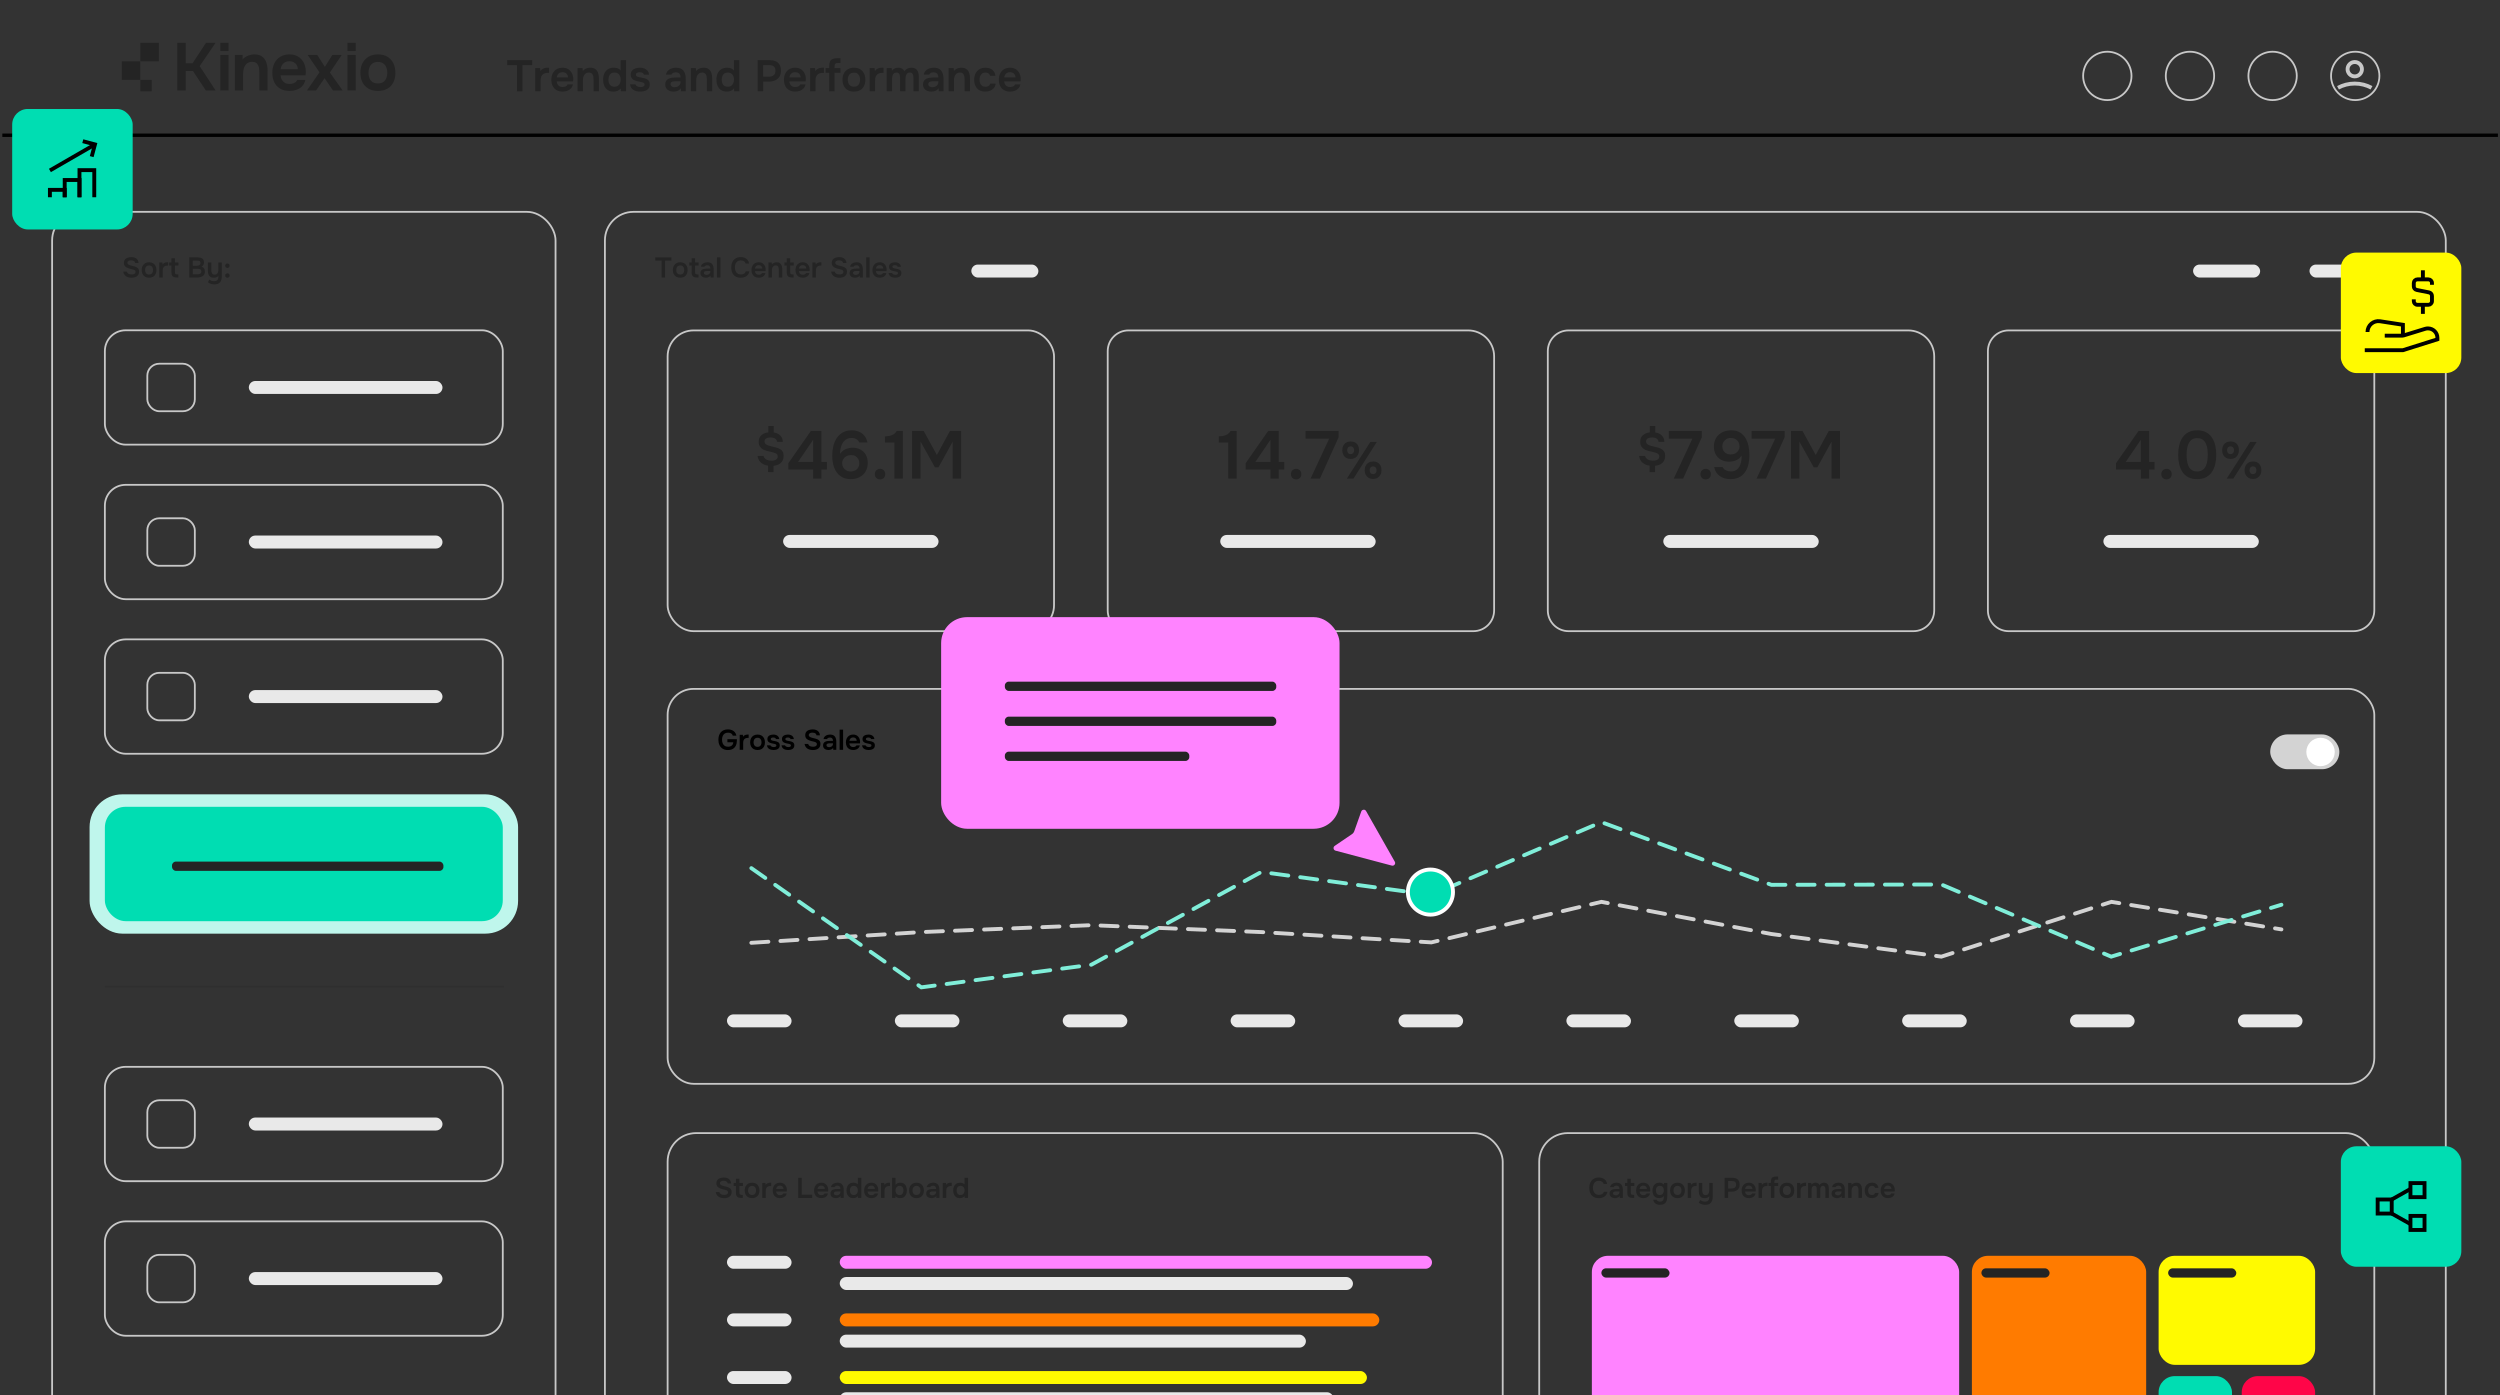 <?xml version="1.0" encoding="UTF-8"?>
<svg id="Layer_1" xmlns="http://www.w3.org/2000/svg" xmlns:xlink="http://www.w3.org/1999/xlink" viewBox="0 0 964 538">
  <rect x="0" y="0" width="964" height="538" fill="#333333" stroke="none"/>
  <defs>
    <clipPath id="clippath">
      <rect x="0" width="964" height="538" fill="none"/>
    </clipPath>
  </defs>
  <g clip-path="url(#clippath)">
    <path d="M963.2,51.5H.9v1.3h962.3v-1.3Z"/>
    <line x1="40.397" y1="380.419" x2="194.412" y2="380.419" fill="none" opacity=".25" stroke="#242424" stroke-width=".7"/>
    <rect x="40.439" y="127.36" width="153.435" height="44.101" rx="8.001" ry="8.001" fill="none" stroke="#c8c8c8" stroke-width=".7"/>
    <rect x="56.807" y="140.25" width="18.321" height="18.321" rx="4.603" ry="4.603" fill="none" stroke="#c8c8c8" stroke-width=".7"/>
    <rect x="95.946" y="146.911" width="74.679" height="5" rx="2.5" ry="2.5" fill="#e9e9e9"/>
    <rect x="845.653" y="102.019" width="25.858" height="5" rx="2.5" ry="2.5" fill="#e9e9e9"/>
    <rect x="374.543" y="102.019" width="25.858" height="5" rx="2.5" ry="2.5" fill="#e9e9e9"/>
    <rect x="890.547" y="102.019" width="25.858" height="5" rx="2.5" ry="2.5" fill="#e9e9e9"/>
    <rect x="40.439" y="186.954" width="153.435" height="44.101" rx="8.001" ry="8.001" fill="none" stroke="#c8c8c8" stroke-width=".7"/>
    <rect x="56.807" y="199.844" width="18.321" height="18.321" rx="4.603" ry="4.603" fill="none" stroke="#c8c8c8" stroke-width=".7"/>
    <rect x="95.946" y="206.505" width="74.679" height="5" rx="2.5" ry="2.5" fill="#e9e9e9"/>
    <rect x="40.439" y="246.548" width="153.435" height="44.101" rx="8.001" ry="8.001" fill="none" stroke="#c8c8c8" stroke-width=".7"/>
    <rect x="56.807" y="259.438" width="18.321" height="18.321" rx="4.603" ry="4.603" fill="none" stroke="#c8c8c8" stroke-width=".7"/>
    <rect x="95.946" y="266.099" width="74.679" height="5" rx="2.5" ry="2.5" fill="#e9e9e9"/>
    <rect x="40.439" y="411.37" width="153.435" height="44.101" rx="8.001" ry="8.001" fill="none" stroke="#c8c8c8" stroke-width=".7"/>
    <rect x="56.807" y="424.26" width="18.321" height="18.321" rx="4.603" ry="4.603" fill="none" stroke="#c8c8c8" stroke-width=".7"/>
    <rect x="95.946" y="430.921" width="74.679" height="5" rx="2.5" ry="2.5" fill="#e9e9e9"/>
    <rect x="40.439" y="470.964" width="153.435" height="44.101" rx="8.001" ry="8.001" fill="none" stroke="#c8c8c8" stroke-width=".7"/>
    <rect x="56.807" y="483.854" width="18.321" height="18.321" rx="4.603" ry="4.603" fill="none" stroke="#c8c8c8" stroke-width=".7"/>
    <rect x="95.946" y="490.515" width="74.679" height="5" rx="2.5" ry="2.5" fill="#e9e9e9"/>
    <g>
      <rect x="257.434" y="127.409" width="149" height="115.969" rx="10" ry="10" fill="none" stroke="#c8c8c8" stroke-width=".7"/>
      <rect x="301.968" y="206.275" width="59.933" height="5" rx="2.5" ry="2.5" fill="#e9e9e9"/>
      <g>
        <path d="M296.166,182.067v-2.502c-.672-.096-1.296-.288-1.872-.576-.576-.288-1.053-.693-1.431-1.215s-.627-1.173-.747-1.953h2.286c.144.468.375.834.693,1.098.318.264.69.45,1.116.558.426.108.867.162,1.323.162.42,0,.807-.054,1.161-.162.354-.108.642-.282.864-.522.222-.24.333-.546.333-.918,0-.312-.069-.564-.207-.756-.138-.192-.324-.348-.558-.468-.234-.12-.507-.222-.819-.306-.48-.144-.945-.261-1.395-.351-.45-.09-.876-.189-1.278-.297-.402-.108-.783-.246-1.143-.414-.588-.288-1.059-.672-1.413-1.152s-.531-1.14-.531-1.98c0-.756.174-1.389.522-1.899.348-.51.804-.906,1.368-1.188.563-.282,1.17-.447,1.818-.495v-2.466h2.106v2.502c.648.072,1.23.258,1.746.558.516.3.93.705,1.242,1.215s.474,1.125.486,1.845h-2.196c-.036-.396-.171-.72-.405-.972-.234-.252-.531-.435-.891-.549-.36-.114-.756-.171-1.188-.171-.372,0-.741.045-1.107.135-.366.09-.666.246-.9.468-.234.222-.351.537-.351.945,0,.252.06.477.18.675.12.198.282.363.486.495.204.132.438.24.702.324.444.168.936.306,1.476.414s1.044.234,1.512.378c.612.168,1.143.375,1.593.621.45.246.798.576,1.044.99s.369.951.369,1.611c0,.84-.174,1.53-.522,2.07s-.816.96-1.404,1.26c-.588.3-1.242.479-1.962.54v2.448h-2.106Z" fill="#242424"/>
        <path d="M313.548,184.547v-3.484h-9.568v-2.444l8.684-12.454h4.082v11.96h2.106v2.938h-2.106v3.484h-3.198ZM307.724,178.125h5.824v-8.554l-5.824,8.554Z" fill="#242424"/>
        <path d="M328.108,184.755c-1.283,0-2.383-.243-3.302-.728-.919-.485-1.664-1.144-2.236-1.976-.572-.832-.992-1.785-1.261-2.86-.269-1.075-.403-2.201-.403-3.38,0-1.334.143-2.596.429-3.783.286-1.187.732-2.236,1.339-3.146.606-.91,1.391-1.629,2.353-2.158.962-.528,2.102-.793,3.419-.793.988,0,1.902.174,2.743.52.84.347,1.547.867,2.119,1.56.572.693.962,1.56,1.17,2.6h-3.12c-.243-.555-.637-.983-1.183-1.287-.546-.303-1.148-.455-1.807-.455-.676,0-1.261.126-1.755.377-.494.251-.914.581-1.261.988-.347.407-.624.88-.832,1.417-.208.538-.364,1.092-.468,1.664-.104.572-.156,1.135-.156,1.69.416-.606.893-1.079,1.43-1.417.537-.338,1.1-.581,1.69-.728.589-.147,1.144-.221,1.664-.221,1.23,0,2.283.243,3.159.728.875.486,1.556,1.166,2.041,2.041.485.875.728,1.903.728,3.081,0,1.266-.277,2.366-.832,3.302s-1.322,1.664-2.301,2.184c-.979.52-2.102.78-3.367.78ZM328.082,181.817c.676-.017,1.256-.165,1.742-.442s.862-.654,1.131-1.131c.269-.476.403-1.001.403-1.573,0-.606-.13-1.148-.39-1.625-.26-.477-.628-.858-1.105-1.144s-1.044-.429-1.703-.429c-.624,0-1.196.135-1.716.403-.52.269-.936.642-1.248,1.118-.312.477-.468,1.027-.468,1.651,0,.572.143,1.096.429,1.573.286.477.68.863,1.183,1.157.502.295,1.083.442,1.742.442Z" fill="#242424"/>
        <path d="M339.34,184.859c-.555,0-1.027-.182-1.417-.546-.39-.364-.585-.858-.585-1.482s.199-1.122.598-1.495c.399-.373.875-.559,1.43-.559.555,0,1.022.187,1.404.559.381.373.572.871.572,1.495s-.191,1.118-.572,1.482c-.381.364-.858.546-1.43.546Z" fill="#242424"/>
        <path d="M344.877,184.547v-13.91h-3.64v-2.366c.71-.035,1.343-.113,1.898-.234s1.053-.329,1.495-.624.836-.711,1.183-1.248h2.314v18.382h-3.25Z" fill="#242424"/>
        <path d="M351.715,184.547v-18.382h4.446l5.096,9.282,5.044-9.282h4.316v18.382h-3.25v-14.274l-5.486,9.932h-1.378l-5.538-9.932v14.274h-3.25Z" fill="#242424"/>
      </g>
    </g>
    <rect x="613.82" y="484.235" width="141.627" height="110.354" rx="6.232" ry="6.232" fill="#ff83ff"/>
    <rect x="257.434" y="265.633" width="658.099" height="152.284" rx="10" ry="10" fill="none" stroke="#c8c8c8" stroke-width=".7"/>
    <rect x="257.434" y="436.921" width="322.012" height="179.253" rx="11" ry="11" fill="none" stroke="#c8c8c8" stroke-width=".7"/>
    <rect x="593.521" y="436.921" width="322.012" height="179.253" rx="11" ry="11" fill="none" stroke="#c8c8c8" stroke-width=".7"/>
    <rect x="280.321" y="391.148" width="24.91" height="5" rx="2.5" ry="2.5" fill="#e9e9e9"/>
    <rect x="345.057" y="391.148" width="24.91" height="5" rx="2.5" ry="2.5" fill="#e9e9e9"/>
    <rect x="409.792" y="391.148" width="24.91" height="5" rx="2.5" ry="2.5" fill="#e9e9e9"/>
    <rect x="474.527" y="391.148" width="24.91" height="5" rx="2.5" ry="2.5" fill="#e9e9e9"/>
    <rect x="539.263" y="391.148" width="24.91" height="5" rx="2.5" ry="2.5" fill="#e9e9e9"/>
    <rect x="603.998" y="391.148" width="24.91" height="5" rx="2.5" ry="2.5" fill="#e9e9e9"/>
    <rect x="668.733" y="391.148" width="24.91" height="5" rx="2.5" ry="2.5" fill="#e9e9e9"/>
    <rect x="733.469" y="391.148" width="24.91" height="5" rx="2.5" ry="2.5" fill="#e9e9e9"/>
    <rect x="798.204" y="391.148" width="24.91" height="5" rx="2.5" ry="2.5" fill="#e9e9e9"/>
    <rect x="862.94" y="391.148" width="24.91" height="5" rx="2.5" ry="2.5" fill="#e9e9e9"/>
    <g>
      <rect x="280.321" y="484.235" width="24.91" height="5" rx="2.5" ry="2.5" fill="#e9e9e9"/>
      <rect x="323.803" y="484.235" width="228.378" height="5" rx="2.5" ry="2.5" fill="#ff83ff"/>
      <rect x="323.803" y="492.424" width="197.898" height="5" rx="2.5" ry="2.5" fill="#e9e9e9"/>
    </g>
    <g>
      <rect x="280.321" y="506.453" width="24.91" height="5" rx="2.5" ry="2.5" fill="#e9e9e9"/>
      <rect x="323.803" y="506.453" width="208.062" height="5" rx="2.5" ry="2.5" fill="#ff7b00"/>
      <rect x="323.803" y="514.641" width="179.754" height="5" rx="2.5" ry="2.5" fill="#e9e9e9"/>
    </g>
    <g>
      <rect x="280.321" y="528.671" width="24.91" height="5" rx="2.5" ry="2.5" fill="#e9e9e9"/>
      <rect x="323.803" y="528.671" width="203.286" height="5" rx="2.5" ry="2.5" fill="#fffa00"/>
      <rect x="323.803" y="536.859" width="190.455" height="5" rx="2.5" ry="2.5" fill="#e9e9e9"/>
    </g>
    <g>
      <path d="M435.135,127.409h130.999c5.519,0,10,4.481,10,10v97.968c0,4.416-3.585,8.001-8.001,8.001h-132.998c-4.416,0-8.001-3.585-8.001-8.001v-99.967c0-4.416,3.585-8.001,8.001-8.001Z" fill="none" stroke="#c8c8c8" stroke-width=".7"/>
      <rect x="470.526" y="206.275" width="59.933" height="5" rx="2.5" ry="2.5" fill="#e9e9e9"/>
      <g>
        <path d="M473.609,184.547v-13.91h-3.64v-2.366c.71-.035,1.343-.113,1.897-.234.555-.121,1.054-.329,1.495-.624.442-.295.836-.711,1.184-1.248h2.313v18.382h-3.25Z" fill="#242424"/>
        <path d="M489.886,184.547v-3.484h-9.568v-2.444l8.684-12.454h4.082v11.96h2.106v2.938h-2.106v3.484h-3.197ZM484.062,178.125h5.824v-8.554l-5.824,8.554Z" fill="#242424"/>
        <path d="M499.791,184.859c-.555,0-1.027-.182-1.417-.546-.39-.364-.585-.858-.585-1.482s.199-1.122.598-1.495c.399-.373.875-.559,1.431-.559.555,0,1.022.187,1.403.559.382.373.572.871.572,1.495s-.19,1.118-.572,1.482c-.381.364-.857.546-1.43.546Z" fill="#242424"/>
        <path d="M505.354,184.547l7.177-15.392h-9.101v-2.99h12.74v2.444l-7.202,15.938h-3.614Z" fill="#242424"/>
        <path d="M520.82,176.967c-.667,0-1.243-.143-1.73-.43-.486-.287-.859-.684-1.119-1.19-.261-.506-.391-1.086-.391-1.74,0-.68.134-1.273.4-1.78.267-.506.646-.9,1.14-1.18.493-.28,1.073-.42,1.74-.42.653,0,1.22.137,1.7.41.479.273.85.66,1.109,1.16.261.5.391,1.09.391,1.77,0,.667-.134,1.257-.4,1.77s-.64.914-1.12,1.2c-.479.287-1.053.43-1.72.43ZM519.34,184.547l9.061-14.14h2.5l-9,14.14h-2.561ZM520.82,175.087c.32,0,.573-.07.76-.21s.327-.327.42-.56c.094-.233.141-.47.141-.71,0-.253-.047-.493-.141-.72-.093-.227-.233-.41-.42-.55s-.439-.21-.76-.21c-.48,0-.827.153-1.04.46-.214.307-.32.647-.32,1.02.014.387.123.73.33,1.03.207.3.55.45,1.03.45ZM529.5,184.687c-.667,0-1.243-.143-1.729-.43-.487-.287-.867-.683-1.141-1.19-.273-.506-.409-1.086-.409-1.74,0-.68.136-1.273.409-1.78.273-.506.657-.9,1.15-1.18.493-.28,1.073-.42,1.74-.42.653,0,1.217.137,1.689.41.474.273.844.66,1.11,1.16s.4,1.09.4,1.77c0,.68-.138,1.273-.41,1.78-.273.507-.65.903-1.13,1.19-.48.287-1.04.43-1.681.43ZM529.48,182.807c.32,0,.576-.07.77-.21.193-.14.33-.323.41-.55.08-.227.12-.467.12-.72,0-.253-.043-.493-.13-.72-.087-.227-.224-.41-.41-.55-.187-.14-.439-.21-.76-.21-.48,0-.827.154-1.04.46-.214.307-.313.654-.3,1.04,0,.387.106.727.319,1.02.214.293.554.44,1.021.44Z" fill="#242424"/>
      </g>
    </g>
    <g>
      <path d="M774.534,127.409h130.999c5.519,0,10,4.481,10,10v97.968c0,4.416-3.585,8.001-8.001,8.001h-132.998c-4.416,0-8.001-3.585-8.001-8.001v-99.967c0-4.416,3.585-8.001,8.001-8.001Z" fill="none" stroke="#c8c8c8" stroke-width=".7"/>
      <rect x="811.067" y="206.275" width="59.933" height="5" rx="2.5" ry="2.5" fill="#e9e9e9"/>
      <g>
        <path d="M825.499,184.547v-3.484h-9.568v-2.444l8.685-12.454h4.082v11.96h2.105v2.938h-2.105v3.484h-3.198ZM819.675,178.125h5.824v-8.554l-5.824,8.554Z" fill="#242424"/>
        <path d="M835.404,184.859c-.555,0-1.027-.182-1.416-.546-.391-.364-.586-.858-.586-1.482s.199-1.122.598-1.495c.399-.373.875-.559,1.431-.559.555,0,1.022.187,1.403.559.382.373.572.871.572,1.495s-.19,1.118-.572,1.482c-.381.364-.857.546-1.43.546Z" fill="#242424"/>
        <path d="M847.234,184.755c-1.335,0-2.47-.238-3.406-.715-.936-.477-1.689-1.148-2.262-2.015s-.992-1.863-1.262-2.99c-.268-1.126-.402-2.34-.402-3.64,0-1.317.135-2.548.402-3.692.27-1.144.693-2.145,1.275-3.003.58-.858,1.338-1.534,2.274-2.028s2.071-.741,3.405-.741c1.369,0,2.527.26,3.472.78s1.698,1.222,2.263,2.106c.562.884.97,1.89,1.221,3.016.252,1.127.377,2.305.377,3.536,0,1.214-.125,2.384-.377,3.51-.251,1.127-.662,2.132-1.234,3.016-.572.884-1.33,1.582-2.275,2.093-.945.512-2.102.767-3.471.767ZM847.234,181.791c.885,0,1.6-.208,2.145-.624.547-.416.958-.949,1.235-1.599s.464-1.348.56-2.093c.095-.745.143-1.447.143-2.106,0-.658-.043-1.356-.13-2.093-.087-.736-.269-1.434-.546-2.093s-.686-1.196-1.223-1.612-1.256-.624-2.158-.624c-.9,0-1.625.208-2.17.624-.547.416-.959.949-1.235,1.599-.277.65-.464,1.348-.56,2.093-.096.746-.143,1.448-.143,2.106,0,.659.043,1.357.13,2.093.087.737.265,1.435.533,2.093.269.659.676,1.196,1.222,1.612.547.416,1.278.624,2.197.624Z" fill="#242424"/>
        <path d="M860.1,176.967c-.666,0-1.242-.143-1.729-.43s-.86-.684-1.12-1.19c-.26-.506-.39-1.086-.39-1.74,0-.68.134-1.273.399-1.78.268-.506.646-.9,1.141-1.18.493-.28,1.073-.42,1.74-.42.652,0,1.22.137,1.699.41.48.273.851.66,1.11,1.16.261.5.39,1.09.39,1.77,0,.667-.133,1.257-.399,1.77s-.64.914-1.12,1.2-1.053.43-1.721.43ZM858.62,184.547l9.06-14.14h2.5l-9,14.14h-2.56ZM860.1,175.087c.32,0,.574-.07.761-.21s.327-.327.42-.56c.093-.233.14-.47.14-.71,0-.253-.047-.493-.14-.72-.093-.227-.233-.41-.42-.55s-.44-.21-.761-.21c-.479,0-.826.153-1.039.46-.214.307-.32.647-.32,1.02.014.387.123.73.33,1.03.207.3.55.45,1.029.45ZM868.78,184.687c-.667,0-1.243-.143-1.729-.43-.487-.287-.867-.683-1.141-1.19-.273-.506-.41-1.086-.41-1.74,0-.68.137-1.273.41-1.78.273-.506.656-.9,1.15-1.18.492-.28,1.072-.42,1.74-.42.652,0,1.217.137,1.689.41.473.273.844.66,1.109,1.16.268.5.4,1.09.4,1.77,0,.68-.137,1.273-.41,1.78-.273.507-.649.903-1.129,1.19-.48.287-1.041.43-1.681.43ZM868.76,182.807c.32,0,.577-.07.771-.21.193-.14.33-.323.41-.55.08-.227.12-.467.12-.72,0-.253-.043-.493-.131-.72-.086-.227-.223-.41-.409-.55-.187-.14-.44-.21-.761-.21-.479,0-.826.154-1.039.46-.214.307-.314.654-.301,1.04,0,.387.107.727.32,1.02.213.293.553.44,1.02.44Z" fill="#242424"/>
      </g>
    </g>
    <g>
      <path d="M604.835,127.409h130.999c5.519,0,10,4.481,10,10v97.968c0,4.416-3.585,8.001-8.001,8.001h-132.998c-4.416,0-8.001-3.585-8.001-8.001v-99.967c0-4.416,3.585-8.001,8.001-8.001Z" fill="none" stroke="#c8c8c8" stroke-width=".7"/>
      <rect x="641.368" y="206.275" width="59.933" height="5" rx="2.5" ry="2.5" fill="#e9e9e9"/>
      <g>
        <path d="M636.087,182.067v-2.502c-.672-.096-1.296-.288-1.871-.576-.576-.288-1.054-.693-1.432-1.215s-.627-1.173-.747-1.953h2.286c.145.468.375.834.693,1.098.317.264.689.45,1.116.558.426.108.866.162,1.322.162.42,0,.808-.054,1.161-.162.354-.108.642-.282.864-.522.222-.24.333-.546.333-.918,0-.312-.069-.564-.207-.756-.138-.192-.324-.348-.558-.468-.234-.12-.508-.222-.819-.306-.48-.144-.945-.261-1.396-.351-.449-.09-.876-.189-1.277-.297-.402-.108-.783-.246-1.144-.414-.588-.288-1.059-.672-1.413-1.152-.354-.48-.53-1.14-.53-1.98,0-.756.174-1.389.521-1.899.348-.51.804-.906,1.368-1.188.563-.282,1.17-.447,1.818-.495v-2.466h2.105v2.502c.648.072,1.23.258,1.746.558.516.3.93.705,1.242,1.215.312.51.474,1.125.486,1.845h-2.196c-.036-.396-.171-.72-.405-.972-.233-.252-.531-.435-.891-.549-.36-.114-.756-.171-1.188-.171-.372,0-.741.045-1.106.135-.366.09-.666.246-.9.468s-.351.537-.351.945c0,.252.06.477.18.675.12.198.282.363.486.495.203.132.438.24.701.324.444.168.937.306,1.477.414s1.044.234,1.512.378c.612.168,1.144.375,1.593.621.45.246.798.576,1.044.99s.369.951.369,1.611c0,.84-.174,1.53-.521,2.07-.349.54-.816.96-1.404,1.26s-1.242.479-1.962.54v2.448h-2.106Z" fill="#242424"/>
        <path d="M645.405,184.547l7.176-15.392h-9.1v-2.99h12.74v2.444l-7.202,15.938h-3.614Z" fill="#242424"/>
        <path d="M657.703,184.859c-.555,0-1.027-.182-1.417-.546-.39-.364-.585-.858-.585-1.482s.199-1.122.598-1.495c.399-.373.875-.559,1.431-.559.555,0,1.022.187,1.403.559.382.373.572.871.572,1.495s-.19,1.118-.572,1.482c-.381.364-.857.546-1.43.546Z" fill="#242424"/>
        <path d="M667.219,184.755c-.988,0-1.92-.169-2.795-.507-.875-.338-1.616-.854-2.223-1.547-.607-.693-1.006-1.56-1.196-2.6h3.25c.242.555.663.975,1.261,1.261.599.286,1.227.429,1.886.429.797,0,1.46-.16,1.988-.481.529-.321.953-.754,1.274-1.3.32-.546.55-1.152.688-1.82.139-.667.208-1.348.208-2.041v-.494c-.363.607-.814,1.079-1.352,1.417s-1.109.581-1.716.728c-.607.147-1.196.221-1.769.221-1.092,0-2.08-.225-2.964-.676-.884-.45-1.586-1.113-2.105-1.989-.521-.875-.78-1.928-.78-3.159,0-1.317.295-2.444.884-3.38s1.392-1.651,2.405-2.145,2.145-.741,3.393-.741c1.353,0,2.479.278,3.38.832.901.555,1.621,1.296,2.158,2.223.537.928.919,1.955,1.145,3.081.225,1.127.338,2.271.338,3.432,0,1.283-.135,2.483-.403,3.601-.269,1.118-.693,2.102-1.273,2.951-.581.85-1.34,1.513-2.275,1.989-.937.477-2.071.715-3.406.715ZM667.401,175.239c.676,0,1.27-.143,1.78-.429.512-.286.906-.667,1.184-1.144.276-.477.407-.992.39-1.547,0-.658-.143-1.226-.429-1.703s-.681-.854-1.184-1.131c-.503-.277-1.065-.416-1.689-.416-.676,0-1.261.147-1.755.442s-.88.685-1.157,1.17-.416,1.005-.416,1.56c0,.953.286,1.725.858,2.314.571.589,1.378.884,2.418.884Z" fill="#242424"/>
        <path d="M677.333,184.547l7.176-15.392h-9.1v-2.99h12.74v2.444l-7.202,15.938h-3.614Z" fill="#242424"/>
        <path d="M690.593,184.547v-18.382h4.445l5.097,9.282,5.044-9.282h4.315v18.382h-3.25v-14.274l-5.485,9.932h-1.379l-5.537-9.932v14.274h-3.25Z" fill="#242424"/>
      </g>
    </g>
    <rect x="20.095" y="81.69" width="194.122" height="577.748" rx="11.025" ry="11.025" fill="none" stroke="#c8c8c8" stroke-width=".7"/>
    <rect x="233.254" y="81.69" width="709.835" height="577.748" rx="11.025" ry="11.025" fill="none" stroke="#c8c8c8" stroke-width=".7"/>
    <rect x="34.54" y="306.297" width="165.233" height="53.713" rx="12.622" ry="12.622" fill="#bff6ec"/>
    <rect x="40.439" y="311.103" width="153.435" height="44.101" rx="8.001" ry="8.001" fill="#00ddb2"/>
    <rect x="66.326" y="332.23" width="104.657" height="3.576" rx="1.5" ry="1.5" fill="#242424"/>
    <rect x="617.494" y="489.063" width="26.277" height="3.576" rx="1.788" ry="1.788" fill="#242424"/>
    <rect x="760.36" y="484.235" width="67.201" height="110.354" rx="6.232" ry="6.232" fill="#ff7b00"/>
    <rect x="764.035" y="489.063" width="26.277" height="3.576" rx="1.788" ry="1.788" fill="#242424"/>
    <rect x="832.36" y="484.235" width="60.351" height="42.054" rx="6.232" ry="6.232" fill="#fffa00"/>
    <rect x="832.36" y="530.63" width="28.299" height="63.959" rx="6.232" ry="6.232" fill="#00ddb2"/>
    <rect x="864.412" y="530.63" width="28.299" height="25.73" rx="6.232" ry="6.232" fill="#ff0548"/>
    <rect x="836.035" y="489.063" width="26.277" height="3.576" rx="1.788" ry="1.788" fill="#242424"/>
    <g>
      <path d="M199.339,35.2v-10.081h-3.757v-1.938h9.622v1.938h-3.757v10.081h-2.108Z" fill="#242424"/>
      <path d="M206.377,35.2v-8.959h1.887l.119,1.173c.227-.34.485-.604.774-.791.289-.187.601-.32.935-.399.334-.079.672-.119,1.012-.119h.349c.107,0,.195.006.263.017v1.972h-.544c-.589,0-1.088.113-1.496.34-.408.227-.714.55-.918.969-.204.419-.306.935-.306,1.547v4.25h-2.074Z" fill="#242424"/>
      <path d="M216.952,35.319c-.93,0-1.72-.193-2.372-.578-.652-.385-1.145-.921-1.479-1.606-.334-.686-.501-1.482-.501-2.389,0-.906.172-1.708.519-2.405.345-.697.844-1.244,1.496-1.641.651-.396,1.436-.595,2.354-.595.68,0,1.275.122,1.785.366.51.244.938.575,1.284.995s.604.896.773,1.428c.17.533.249,1.094.238,1.683-.011.136-.022.27-.034.399-.012.13-.028.27-.051.416h-6.29c.034.397.139.76.314,1.088.176.329.425.59.748.782.323.193.728.289,1.216.289.283,0,.555-.037.816-.11s.49-.184.688-.332.332-.334.399-.561h2.074c-.147.646-.419,1.173-.816,1.581-.396.408-.87.708-1.419.901-.55.192-1.13.289-1.742.289ZM214.708,29.845h4.318c0-.374-.085-.714-.255-1.02s-.411-.547-.723-.723c-.312-.175-.688-.263-1.13-.263-.476,0-.873.096-1.19.289-.317.192-.561.442-.731.748-.17.306-.267.629-.289.969Z" fill="#242424"/>
      <path d="M222.697,35.2v-8.959h1.938l.119,1.139c.238-.317.516-.567.833-.748.317-.181.651-.314,1.003-.399.351-.085.68-.128.986-.128.85,0,1.521.187,2.015.561s.841.873,1.045,1.496c.204.624.306,1.32.306,2.091v4.947h-2.074v-4.607c0-.329-.022-.649-.068-.96s-.133-.592-.264-.842c-.13-.249-.314-.447-.552-.595-.238-.147-.556-.221-.952-.221-.487,0-.901.13-1.241.391-.34.261-.595.609-.765,1.045-.17.437-.255.933-.255,1.488v4.301h-2.074Z" fill="#242424"/>
      <path d="M236.552,35.319c-.907,0-1.655-.207-2.244-.621-.589-.414-1.028-.966-1.317-1.658-.289-.691-.434-1.462-.434-2.312,0-.884.153-1.674.459-2.371.306-.697.765-1.247,1.377-1.649.612-.402,1.377-.604,2.295-.604.34,0,.671.037.995.111.323.074.629.187.918.34s.53.354.723.604v-3.978h2.074v12.019h-2.006l-.034-1.122c-.215.284-.467.516-.756.697s-.609.317-.96.408c-.352.091-.714.136-1.088.136ZM236.943,33.449c.544,0,.992-.127,1.343-.382.351-.255.615-.595.791-1.02.175-.425.263-.875.263-1.352,0-.499-.088-.952-.263-1.36-.176-.408-.439-.736-.791-.986-.352-.249-.799-.374-1.343-.374-.578,0-1.034.13-1.368.391-.334.261-.578.604-.731,1.028-.153.425-.229.881-.229,1.369,0,.363.042.706.127,1.028.085.323.218.609.399.859.181.249.419.445.714.586.294.142.657.212,1.088.212Z" fill="#242424"/>
      <path d="M246.837,35.319c-.431,0-.858-.045-1.284-.136-.425-.09-.824-.241-1.198-.45-.374-.21-.686-.496-.935-.859-.25-.362-.414-.816-.493-1.36h2.091c.09.25.235.451.433.604s.431.267.697.34c.266.074.53.111.791.111.159,0,.332-.011.519-.034.187-.022.362-.068.527-.136.164-.068.297-.167.399-.298.102-.13.153-.303.153-.519,0-.204-.057-.365-.17-.484s-.266-.215-.459-.289c-.193-.073-.425-.133-.697-.178-.487-.102-1.009-.213-1.564-.332-.556-.119-1.037-.309-1.445-.57-.17-.102-.317-.221-.442-.357-.125-.136-.229-.286-.314-.45-.085-.165-.147-.343-.187-.536-.04-.192-.06-.402-.06-.629,0-.476.099-.881.298-1.216.198-.334.464-.606.799-.816.334-.209.717-.365,1.147-.467s.873-.153,1.326-.153c.612,0,1.167.097,1.666.289.499.193.915.488,1.25.884.334.396.535.901.604,1.513h-1.972c-.057-.283-.229-.51-.519-.68s-.654-.255-1.097-.255c-.159,0-.323.015-.493.043s-.332.074-.484.136c-.153.062-.278.156-.374.281-.097.125-.145.278-.145.459,0,.17.042.317.127.442s.215.229.391.314c.175.085.382.156.62.212.385.08.788.159,1.207.238.419.08.782.159,1.088.238.363.102.691.247.986.434.294.187.524.431.688.731.164.3.247.683.247,1.147,0,.544-.111.998-.332,1.36-.221.363-.513.646-.875.85-.363.204-.765.352-1.207.442-.442.091-.878.136-1.309.136Z" fill="#242424"/>
      <path d="M259.671,35.319c-.419,0-.816-.057-1.19-.17-.374-.113-.709-.281-1.003-.502-.295-.221-.53-.499-.706-.833-.176-.334-.264-.728-.264-1.181,0-.578.113-1.051.34-1.419.227-.368.535-.649.926-.842.391-.192.836-.326,1.334-.399s1.02-.11,1.564-.11h1.751c0-.396-.062-.74-.187-1.029-.125-.289-.32-.518-.586-.688-.266-.17-.609-.255-1.028-.255-.272,0-.524.031-.756.094-.232.062-.431.159-.595.289-.165.131-.28.298-.349.502h-2.125c.079-.465.241-.864.485-1.199.243-.334.544-.609.901-.825.357-.215.75-.376,1.182-.484.43-.107.867-.162,1.309-.162,1.303,0,2.252.374,2.848,1.122s.893,1.796.893,3.145v4.828h-1.836l-.051-1.156c-.261.385-.572.668-.935.85-.363.182-.714.298-1.054.349s-.629.077-.867.077ZM260.08,33.636c.453,0,.855-.085,1.207-.255.351-.17.631-.408.841-.714.209-.306.314-.657.314-1.054v-.289h-1.632c-.272,0-.541.008-.808.025s-.507.062-.723.136-.388.184-.518.332c-.131.147-.196.357-.196.629s.071.493.212.663c.142.17.329.3.561.391.232.091.479.136.74.136Z" fill="#242424"/>
      <path d="M266.386,35.2v-8.959h1.938l.119,1.139c.238-.317.516-.567.833-.748.317-.181.651-.314,1.003-.399.351-.085.68-.128.986-.128.85,0,1.521.187,2.015.561s.841.873,1.045,1.496c.204.624.306,1.32.306,2.091v4.947h-2.074v-4.607c0-.329-.022-.649-.068-.96s-.133-.592-.264-.842c-.13-.249-.314-.447-.552-.595-.238-.147-.556-.221-.952-.221-.487,0-.901.13-1.241.391-.34.261-.595.609-.765,1.045-.17.437-.255.933-.255,1.488v4.301h-2.074Z" fill="#242424"/>
      <path d="M280.242,35.319c-.907,0-1.655-.207-2.244-.621-.589-.414-1.028-.966-1.317-1.658-.289-.691-.434-1.462-.434-2.312,0-.884.153-1.674.459-2.371.306-.697.765-1.247,1.377-1.649.612-.402,1.377-.604,2.295-.604.34,0,.671.037.995.111.323.074.629.187.918.34s.53.354.723.604v-3.978h2.074v12.019h-2.006l-.034-1.122c-.215.284-.467.516-.756.697s-.609.317-.96.408c-.352.091-.714.136-1.088.136ZM280.632,33.449c.544,0,.992-.127,1.343-.382.351-.255.615-.595.791-1.02.175-.425.263-.875.263-1.352,0-.499-.088-.952-.263-1.36-.176-.408-.439-.736-.791-.986-.352-.249-.799-.374-1.343-.374-.578,0-1.034.13-1.368.391-.334.261-.578.604-.731,1.028-.153.425-.229.881-.229,1.369,0,.363.042.706.127,1.028.085.323.218.609.399.859.181.249.419.445.714.586.294.142.657.212,1.088.212Z" fill="#242424"/>
      <path d="M292.158,35.2v-12.019h4.522c.906,0,1.691.139,2.354.416.663.278,1.178.717,1.547,1.317.368.601.552,1.389.552,2.363,0,.929-.204,1.706-.612,2.329-.408.623-.963,1.091-1.666,1.402-.703.312-1.507.467-2.414.467h-2.159v3.723h-2.125ZM294.283,29.573h2.125c.782,0,1.411-.187,1.887-.561s.714-.963.714-1.768c0-.703-.198-1.232-.595-1.589-.397-.357-1.009-.536-1.836-.536h-2.295v4.454Z" fill="#242424"/>
      <path d="M306.643,35.319c-.93,0-1.72-.193-2.372-.578-.652-.385-1.145-.921-1.479-1.606-.334-.686-.501-1.482-.501-2.389,0-.906.172-1.708.519-2.405.345-.697.844-1.244,1.496-1.641.651-.396,1.436-.595,2.354-.595.68,0,1.275.122,1.785.366.51.244.938.575,1.284.995s.604.896.773,1.428c.17.533.249,1.094.238,1.683-.011.136-.022.27-.034.399-.012.13-.028.27-.051.416h-6.29c.034.397.139.76.314,1.088.176.329.425.59.748.782.323.193.728.289,1.216.289.283,0,.555-.037.816-.11s.49-.184.688-.332.332-.334.399-.561h2.074c-.147.646-.419,1.173-.816,1.581-.396.408-.87.708-1.419.901-.55.192-1.13.289-1.742.289ZM304.398,29.845h4.318c0-.374-.085-.714-.255-1.02s-.411-.547-.723-.723c-.312-.175-.688-.263-1.13-.263-.476,0-.873.096-1.19.289-.317.192-.561.442-.731.748-.17.306-.267.629-.289.969Z" fill="#242424"/>
      <path d="M312.388,35.2v-8.959h1.887l.119,1.173c.227-.34.485-.604.774-.791.289-.187.601-.32.935-.399.334-.079.672-.119,1.012-.119h.349c.107,0,.195.006.263.017v1.972h-.544c-.589,0-1.088.113-1.496.34-.408.227-.714.55-.918.969-.204.419-.306.935-.306,1.547v4.25h-2.074Z" fill="#242424"/>
      <path d="M319.749,35.2v-7.123h-1.394v-1.836h1.394v-.85c0-.68.102-1.238.306-1.674.204-.436.53-.757.978-.96.448-.204,1.023-.306,1.726-.306h1.326v1.836h-1.088c-.306,0-.544.051-.714.153-.17.102-.292.252-.365.451-.074.198-.111.439-.111.723v.629h2.278v1.836h-2.278v7.123h-2.057Z" fill="#242424"/>
      <path d="M329.303,35.319c-.918,0-1.708-.187-2.372-.561s-1.173-.907-1.53-1.598c-.357-.691-.536-1.501-.536-2.431,0-.94.181-1.753.544-2.439.362-.686.873-1.221,1.53-1.606.657-.385,1.445-.578,2.363-.578.906,0,1.688.193,2.346.578.657.386,1.162.927,1.513,1.624.351.697.527,1.516.527,2.457,0,.918-.173,1.72-.519,2.405-.346.686-.847,1.216-1.504,1.59s-1.445.561-2.363.561ZM329.286,33.432c.566,0,1.022-.125,1.369-.374.345-.249.598-.578.756-.986.159-.408.238-.85.238-1.326s-.079-.923-.238-1.343-.411-.757-.756-1.012c-.346-.255-.802-.382-1.369-.382-.567,0-1.026.127-1.377.382-.352.255-.606.589-.765,1.003-.159.414-.238.865-.238,1.352,0,.476.082.921.247,1.334.164.414.419.743.765.986s.802.365,1.369.365Z" fill="#242424"/>
      <path d="M335.354,35.2v-8.959h1.887l.119,1.173c.227-.34.485-.604.774-.791.289-.187.601-.32.935-.399.334-.079.672-.119,1.012-.119h.349c.107,0,.195.006.263.017v1.972h-.544c-.589,0-1.088.113-1.496.34-.408.227-.714.55-.918.969-.204.419-.306.935-.306,1.547v4.25h-2.074Z" fill="#242424"/>
      <path d="M341.916,35.2v-8.959h1.904l.136,1.02c.227-.306.473-.541.74-.706.266-.164.544-.28.833-.349.289-.068.563-.102.824-.102.566,0,1.051.114,1.454.34s.717.567.943,1.02c.227-.317.481-.575.765-.773.283-.198.584-.346.901-.442.317-.096.652-.145,1.003-.145.691,0,1.247.145,1.666.434s.725.686.918,1.19c.193.504.289,1.08.289,1.726v5.746h-2.074v-5.083c0-.227-.012-.464-.034-.714-.023-.25-.083-.482-.179-.697-.096-.215-.235-.391-.416-.527s-.436-.204-.765-.204c-.329,0-.598.071-.808.212-.21.142-.38.329-.51.561-.13.232-.221.488-.272.765-.051.278-.076.553-.076.825v4.862h-2.074v-5.1c0-.215-.014-.444-.042-.688-.028-.244-.085-.476-.17-.697-.085-.221-.221-.399-.408-.536s-.445-.204-.773-.204c-.476,0-.836.13-1.08.391s-.408.578-.493.952-.127.731-.127,1.071v4.811h-2.074Z" fill="#242424"/>
      <path d="M359.069,35.319c-.419,0-.816-.057-1.19-.17-.374-.113-.709-.281-1.003-.502-.295-.221-.53-.499-.706-.833-.176-.334-.264-.728-.264-1.181,0-.578.113-1.051.34-1.419.227-.368.535-.649.926-.842.391-.192.836-.326,1.334-.399s1.02-.11,1.564-.11h1.751c0-.396-.062-.74-.187-1.029-.125-.289-.32-.518-.586-.688-.266-.17-.609-.255-1.028-.255-.272,0-.524.031-.756.094-.232.062-.431.159-.595.289-.165.131-.28.298-.349.502h-2.125c.079-.465.241-.864.485-1.199.243-.334.544-.609.901-.825.357-.215.75-.376,1.182-.484.43-.107.867-.162,1.309-.162,1.303,0,2.252.374,2.848,1.122s.893,1.796.893,3.145v4.828h-1.836l-.051-1.156c-.261.385-.572.668-.935.85-.363.182-.714.298-1.054.349s-.629.077-.867.077ZM359.477,33.636c.453,0,.855-.085,1.207-.255.351-.17.631-.408.841-.714.209-.306.314-.657.314-1.054v-.289h-1.632c-.272,0-.541.008-.808.025s-.507.062-.723.136-.388.184-.518.332c-.131.147-.196.357-.196.629s.071.493.212.663c.142.17.329.3.561.391.232.091.479.136.74.136Z" fill="#242424"/>
      <path d="M365.784,35.2v-8.959h1.938l.119,1.139c.238-.317.516-.567.833-.748.317-.181.651-.314,1.003-.399.351-.085.68-.128.986-.128.85,0,1.521.187,2.015.561s.841.873,1.045,1.496c.204.624.306,1.32.306,2.091v4.947h-2.074v-4.607c0-.329-.022-.649-.068-.96s-.133-.592-.264-.842c-.13-.249-.314-.447-.552-.595-.238-.147-.556-.221-.952-.221-.487,0-.901.13-1.241.391-.34.261-.595.609-.765,1.045-.17.437-.255.933-.255,1.488v4.301h-2.074Z" fill="#242424"/>
      <path d="M379.928,35.319c-.929,0-1.711-.19-2.346-.57-.635-.379-1.117-.915-1.445-1.606-.329-.691-.493-1.49-.493-2.397,0-.906.17-1.708.51-2.405.34-.697.839-1.244,1.496-1.641.657-.396,1.456-.595,2.397-.595.691,0,1.306.119,1.845.357.538.238.975.586,1.309,1.045.334.459.546,1.028.637,1.708h-2.04c-.136-.431-.36-.745-.671-.944-.312-.198-.683-.297-1.113-.297-.578,0-1.035.139-1.369.416-.334.278-.575.626-.723,1.045-.147.419-.221.856-.221,1.309,0,.476.079.921.238,1.334.159.414.405.746.739.995.334.25.768.374,1.301.374.431,0,.819-.096,1.165-.289.346-.192.569-.504.671-.935h2.108c-.079.691-.309,1.267-.688,1.726s-.858.802-1.437,1.028-1.201.34-1.87.34Z" fill="#242424"/>
      <path d="M389.499,35.319c-.93,0-1.72-.193-2.372-.578-.652-.385-1.145-.921-1.479-1.606-.334-.686-.501-1.482-.501-2.389,0-.906.172-1.708.519-2.405.345-.697.844-1.244,1.496-1.641.651-.396,1.436-.595,2.354-.595.68,0,1.275.122,1.785.366.51.244.938.575,1.284.995s.604.896.773,1.428c.17.533.249,1.094.238,1.683-.011.136-.022.27-.034.399-.012.13-.028.27-.051.416h-6.29c.034.397.139.76.314,1.088.176.329.425.59.748.782.323.193.728.289,1.216.289.283,0,.555-.037.816-.11s.49-.184.688-.332.332-.334.399-.561h2.074c-.147.646-.419,1.173-.816,1.581-.396.408-.87.708-1.419.901-.55.192-1.13.289-1.742.289ZM387.255,29.845h4.318c0-.374-.085-.714-.255-1.02s-.411-.547-.723-.723c-.312-.175-.688-.263-1.13-.263-.476,0-.873.096-1.19.289-.317.192-.561.442-.731.748-.17.306-.267.629-.289.969Z" fill="#242424"/>
    </g>
    <g>
      <path d="M50.727,107.099c-.521,0-1.01-.079-1.469-.236s-.841-.411-1.149-.759c-.308-.348-.51-.805-.605-1.369h1.397c.088.286.229.51.423.671s.424.273.688.335c.264.062.532.094.803.094.242,0,.471-.031.688-.094.216-.062.396-.167.539-.313.143-.146.214-.341.214-.583,0-.183-.039-.332-.116-.445-.077-.114-.183-.209-.319-.286s-.299-.138-.489-.182c-.184-.059-.381-.11-.594-.154s-.422-.092-.627-.143c-.206-.051-.4-.117-.583-.198-.235-.081-.46-.174-.676-.28-.217-.106-.404-.236-.561-.391-.158-.154-.285-.345-.38-.572-.095-.228-.143-.499-.143-.814,0-.359.06-.669.181-.93s.282-.475.484-.644c.202-.168.429-.3.682-.396.253-.095.517-.165.792-.209s.537-.066.787-.066c.484,0,.926.081,1.326.242.399.161.728.411.984.748.256.337.403.77.44,1.298h-1.331c-.029-.25-.117-.449-.264-.6-.146-.15-.33-.26-.55-.33-.22-.069-.459-.104-.715-.104-.176,0-.351.015-.522.044-.172.029-.327.081-.462.154s-.246.17-.33.291c-.084.121-.126.273-.126.457,0,.161.04.302.121.423s.193.222.335.302c.143.081.314.154.512.22.257.103.537.18.841.231s.592.121.864.209c.264.073.508.163.731.27s.416.235.578.385c.161.15.288.334.379.55s.137.475.137.775c0,.44-.079.812-.236,1.117s-.374.552-.649.742c-.275.191-.587.329-.935.413-.348.084-.713.126-1.094.126Z" fill="#242424"/>
      <path d="M57.492,107.088c-.594,0-1.105-.121-1.534-.363-.429-.242-.759-.586-.99-1.034s-.346-.972-.346-1.573c0-.608.117-1.135.352-1.579.235-.443.565-.79.99-1.04.425-.249.935-.374,1.529-.374.587,0,1.093.125,1.518.374.425.25.752.6.979,1.051.228.451.341.981.341,1.589,0,.594-.112,1.113-.335,1.557-.224.444-.548.787-.974,1.028-.425.242-.935.363-1.529.363ZM57.481,105.867c.367,0,.662-.081.885-.242.224-.161.387-.374.49-.638.103-.264.154-.55.154-.858,0-.308-.051-.598-.154-.869-.103-.271-.266-.49-.49-.654-.224-.165-.519-.248-.885-.248s-.664.083-.891.248c-.228.165-.393.381-.495.649s-.154.559-.154.875c0,.308.053.596.16.863.106.268.271.48.495.638s.519.236.886.236Z" fill="#242424"/>
      <path d="M61.408,107.011v-5.797h1.221l.077.759c.147-.22.314-.391.5-.511.187-.121.389-.208.605-.259.216-.051.434-.077.654-.077h.226c.069,0,.126.003.17.011v1.276h-.352c-.381,0-.704.074-.968.22-.264.146-.462.355-.594.627s-.198.605-.198,1.001v2.75h-1.342Z" fill="#242424"/>
      <path d="M68.184,107.011c-.47,0-.856-.062-1.161-.187-.305-.125-.532-.326-.682-.605s-.226-.653-.226-1.122v-2.695h-.891v-1.188h.891v-1.617h1.342v1.617h1.353v1.188h-1.353v2.519c0,.293.051.517.154.671.103.154.334.231.693.231h.462v1.188h-.583Z" fill="#242424"/>
      <path d="M72.968,107.011v-7.777h3.19c.359,0,.691.031.996.093.304.062.568.17.792.325.224.154.398.359.522.616.125.257.187.576.187.957,0,.352-.081.673-.242.962-.162.29-.4.508-.715.655.425.11.752.321.979.632.228.312.341.717.341,1.216,0,.447-.083.819-.248,1.116s-.393.534-.682.709c-.29.176-.625.303-1.006.379-.381.077-.789.116-1.221.116h-2.893ZM74.343,102.49h1.452c.227,0,.433-.022.616-.066.184-.044.341-.112.473-.204.132-.092.235-.205.308-.341s.11-.303.11-.5c0-.257-.059-.449-.176-.578-.118-.128-.277-.212-.479-.253s-.427-.061-.677-.061h-1.628v2.002ZM74.343,105.757h1.639c.205,0,.407-.015.605-.044.198-.029.377-.081.539-.154.161-.073.288-.181.379-.324s.138-.328.138-.556c0-.205-.037-.374-.11-.506-.073-.132-.174-.237-.302-.313-.128-.077-.281-.132-.457-.165-.176-.033-.359-.05-.55-.05h-1.881v2.112Z" fill="#242424"/>
      <path d="M82.681,109.662c-.447,0-.882-.061-1.303-.181-.422-.121-.812-.325-1.172-.611l.484-1.078c.249.198.528.354.836.468s.645.17,1.012.17c.58,0,1.003-.146,1.271-.44s.402-.693.402-1.199v-.429c-.132.169-.293.308-.484.418-.19.11-.396.191-.616.242-.22.051-.444.077-.671.077-.565,0-1.014-.115-1.348-.346-.334-.231-.574-.55-.721-.957-.146-.407-.22-.871-.22-1.392v-3.19h1.331v2.893c0,.205.015.414.044.627.029.212.088.407.176.583.088.176.218.317.391.423s.401.16.688.16c.374,0,.664-.092.869-.275.205-.183.346-.421.423-.715.077-.293.116-.605.116-.935v-2.761h1.342v5.247c0,.491-.051.933-.154,1.325-.103.392-.268.728-.495,1.007-.228.278-.521.493-.88.643-.359.15-.8.226-1.32.226Z" fill="#242424"/>
      <path d="M87.686,103.315c-.242,0-.445-.077-.61-.231-.165-.154-.248-.363-.248-.627,0-.176.041-.33.121-.462.081-.132.187-.232.319-.302.132-.07.275-.104.429-.104.234,0,.435.079.6.236s.248.369.248.632c0,.271-.084.482-.253.633-.168.15-.37.226-.605.226ZM87.686,107.099c-.242,0-.445-.075-.61-.226-.165-.15-.248-.357-.248-.621,0-.184.041-.339.121-.468.081-.128.187-.227.319-.297.132-.07.275-.104.429-.104.234,0,.435.077.6.231s.248.367.248.638c0,.264-.084.471-.253.621-.168.15-.37.226-.605.226Z" fill="#242424"/>
    </g>
    <g>
      <path d="M255.109,107.011v-6.523h-2.431v-1.254h6.226v1.254h-2.431v6.523h-1.364Z" fill="#242424"/>
      <path d="M262.313,107.088c-.594,0-1.105-.121-1.534-.363-.429-.242-.759-.586-.99-1.034s-.346-.972-.346-1.573c0-.608.117-1.135.352-1.579.235-.443.565-.79.99-1.04.425-.249.935-.374,1.529-.374.587,0,1.093.125,1.518.374.425.25.752.6.979,1.051.228.451.341.981.341,1.589,0,.594-.112,1.113-.335,1.557-.224.444-.548.787-.974,1.028-.425.242-.935.363-1.529.363ZM262.303,105.867c.367,0,.662-.081.885-.242.224-.161.387-.374.49-.638.103-.264.154-.55.154-.858,0-.308-.051-.598-.154-.869-.103-.271-.266-.49-.49-.654-.224-.165-.519-.248-.885-.248s-.664.083-.891.248c-.228.165-.393.381-.495.649s-.154.559-.154.875c0,.308.053.596.16.863.106.268.271.48.495.638s.519.236.886.236Z" fill="#242424"/>
      <path d="M268.76,107.011c-.47,0-.856-.062-1.161-.187-.305-.125-.532-.326-.682-.605s-.226-.653-.226-1.122v-2.695h-.891v-1.188h.891v-1.617h1.342v1.617h1.353v1.188h-1.353v2.519c0,.293.051.517.154.671.103.154.334.231.693.231h.462v1.188h-.583Z" fill="#242424"/>
      <path d="M272.125,107.088c-.271,0-.528-.037-.77-.11s-.459-.181-.649-.324c-.191-.143-.343-.323-.457-.539s-.17-.471-.17-.765c0-.374.073-.68.22-.918s.347-.419.6-.544c.253-.125.541-.211.863-.258.323-.048.66-.072,1.012-.072h1.133c0-.256-.04-.479-.121-.666-.081-.187-.208-.335-.38-.445s-.394-.165-.666-.165c-.176,0-.339.02-.489.061s-.279.103-.385.187c-.106.084-.181.192-.225.324h-1.375c.051-.3.156-.559.313-.775.157-.216.352-.394.583-.533.231-.14.485-.244.764-.313.279-.07.561-.104.847-.104.843,0,1.458.242,1.842.726.385.484.578,1.163.578,2.035v3.124h-1.188l-.033-.748c-.169.25-.371.433-.605.55-.235.118-.462.193-.682.226-.22.033-.407.05-.561.05ZM272.39,105.999c.293,0,.553-.055.781-.165.227-.11.409-.264.544-.462.136-.198.204-.425.204-.682v-.187h-1.056c-.176,0-.35.005-.522.016-.172.011-.328.041-.467.088-.14.047-.251.119-.335.214-.084.095-.126.231-.126.407,0,.176.045.319.137.429s.213.194.363.253c.15.059.31.088.479.088Z" fill="#242424"/>
      <path d="M276.47,107.011v-7.777h1.342v7.777h-1.342Z" fill="#242424"/>
      <path d="M285.656,107.099c-.807,0-1.485-.167-2.035-.5-.55-.334-.964-.797-1.243-1.392-.279-.594-.418-1.283-.418-2.068s.143-1.478.429-2.079c.286-.601.704-1.072,1.254-1.413.55-.341,1.221-.512,2.013-.512.586,0,1.104.099,1.551.297.447.198.812.479,1.095.842.282.363.463.808.544,1.336h-1.331c-.103-.374-.312-.667-.627-.88-.315-.213-.726-.319-1.232-.319-.55,0-.994.128-1.331.385-.337.257-.582.586-.731.99-.15.403-.226.836-.226,1.298,0,.477.079.924.236,1.342s.409.755.753,1.012c.345.257.788.385,1.331.385.337,0,.632-.048.886-.143.253-.095.465-.232.638-.413.172-.18.291-.39.357-.632h1.397c-.088.521-.284.964-.588,1.331s-.689.647-1.155.841c-.466.194-.988.291-1.567.291Z" fill="#242424"/>
      <path d="M292.585,107.088c-.602,0-1.113-.125-1.535-.374-.422-.25-.741-.596-.957-1.04s-.324-.959-.324-1.545c0-.587.111-1.105.335-1.557.224-.451.546-.805.968-1.062s.93-.385,1.523-.385c.44,0,.825.079,1.155.236s.606.372.831.644c.224.271.39.579.5.924.11.345.161.708.154,1.089-.007.088-.015.174-.022.259s-.019.174-.033.27h-4.07c.022.257.09.491.204.704.113.212.275.381.484.506s.471.187.787.187c.183,0,.359-.024.528-.072.168-.047.317-.119.445-.214.128-.095.215-.216.259-.363h1.342c-.095.418-.271.759-.528,1.023-.257.264-.563.459-.918.583-.356.125-.731.187-1.127.187ZM291.133,103.546h2.794c0-.242-.055-.462-.165-.66-.11-.198-.266-.354-.467-.467s-.446-.171-.731-.171c-.308,0-.565.062-.77.187-.206.125-.363.286-.473.484-.11.198-.172.407-.187.627Z" fill="#242424"/>
      <path d="M296.303,107.011v-5.797h1.254l.077.737c.154-.205.334-.367.539-.484.205-.117.421-.204.649-.259.227-.055.44-.082.638-.082.55,0,.984.121,1.303.363.319.242.544.565.677.968.132.404.198.854.198,1.353v3.201h-1.342v-2.981c0-.213-.015-.42-.044-.622s-.086-.383-.17-.544c-.084-.161-.204-.29-.358-.385-.154-.095-.359-.143-.616-.143-.315,0-.583.084-.803.253-.22.168-.385.394-.495.676-.11.283-.165.604-.165.962v2.783h-1.342Z" fill="#242424"/>
      <path d="M305.434,107.011c-.47,0-.856-.062-1.161-.187-.305-.125-.532-.326-.682-.605s-.226-.653-.226-1.122v-2.695h-.891v-1.188h.891v-1.617h1.342v1.617h1.353v1.188h-1.353v2.519c0,.293.051.517.154.671.103.154.334.231.693.231h.462v1.188h-.583Z" fill="#242424"/>
      <path d="M309.547,107.088c-.602,0-1.113-.125-1.535-.374-.422-.25-.741-.596-.957-1.04s-.324-.959-.324-1.545c0-.587.111-1.105.335-1.557.224-.451.546-.805.968-1.062s.93-.385,1.523-.385c.44,0,.825.079,1.155.236s.606.372.831.644c.224.271.39.579.5.924.11.345.161.708.154,1.089-.007.088-.015.174-.022.259s-.019.174-.033.27h-4.07c.022.257.09.491.204.704.113.212.275.381.484.506s.471.187.787.187c.183,0,.359-.024.528-.072.168-.047.317-.119.445-.214.128-.095.215-.216.259-.363h1.342c-.095.418-.271.759-.528,1.023-.257.264-.563.459-.918.583-.356.125-.731.187-1.127.187ZM308.095,103.546h2.794c0-.242-.055-.462-.165-.66-.11-.198-.266-.354-.467-.467s-.446-.171-.731-.171c-.308,0-.565.062-.77.187-.206.125-.363.286-.473.484-.11.198-.172.407-.187.627Z" fill="#242424"/>
      <path d="M313.265,107.011v-5.797h1.221l.077.759c.147-.22.314-.391.5-.511.187-.121.389-.208.605-.259.216-.051.434-.077.654-.077h.226c.069,0,.126.003.17.011v1.276h-.352c-.381,0-.704.074-.968.22-.264.146-.462.355-.594.627s-.198.605-.198,1.001v2.75h-1.342Z" fill="#242424"/>
      <path d="M323.682,107.099c-.521,0-1.01-.079-1.469-.236s-.841-.411-1.149-.759c-.308-.348-.51-.805-.605-1.369h1.397c.088.286.229.51.423.671s.424.273.688.335c.264.062.532.094.803.094.242,0,.471-.031.688-.094.216-.062.396-.167.539-.313.143-.146.214-.341.214-.583,0-.183-.039-.332-.116-.445-.077-.114-.183-.209-.319-.286s-.299-.138-.489-.182c-.184-.059-.381-.11-.594-.154s-.422-.092-.627-.143c-.206-.051-.4-.117-.583-.198-.235-.081-.46-.174-.676-.28-.217-.106-.404-.236-.561-.391-.158-.154-.285-.345-.38-.572-.095-.228-.143-.499-.143-.814,0-.359.06-.669.181-.93s.282-.475.484-.644c.202-.168.429-.3.682-.396.253-.095.517-.165.792-.209s.537-.066.787-.066c.484,0,.926.081,1.326.242.399.161.728.411.984.748.256.337.403.77.44,1.298h-1.331c-.029-.25-.117-.449-.264-.6-.146-.15-.33-.26-.55-.33-.22-.069-.459-.104-.715-.104-.176,0-.351.015-.522.044-.172.029-.327.081-.462.154s-.246.17-.33.291c-.084.121-.126.273-.126.457,0,.161.04.302.121.423s.193.222.335.302c.143.081.314.154.512.22.257.103.537.18.841.231s.592.121.864.209c.264.073.508.163.731.27s.416.235.578.385c.161.15.288.334.379.55s.137.475.137.775c0,.44-.079.812-.236,1.117s-.374.552-.649.742c-.275.191-.587.329-.935.413-.348.084-.713.126-1.094.126Z" fill="#242424"/>
      <path d="M329.644,107.088c-.271,0-.528-.037-.77-.11s-.459-.181-.649-.324c-.191-.143-.343-.323-.457-.539s-.17-.471-.17-.765c0-.374.073-.68.22-.918s.347-.419.6-.544c.253-.125.541-.211.863-.258.323-.048.66-.072,1.012-.072h1.133c0-.256-.04-.479-.121-.666-.081-.187-.208-.335-.38-.445s-.394-.165-.666-.165c-.176,0-.339.02-.489.061s-.279.103-.385.187c-.106.084-.181.192-.225.324h-1.375c.051-.3.156-.559.313-.775.157-.216.352-.394.583-.533.231-.14.485-.244.764-.313.279-.07.561-.104.847-.104.843,0,1.458.242,1.842.726.385.484.578,1.163.578,2.035v3.124h-1.188l-.033-.748c-.169.25-.371.433-.605.55-.235.118-.462.193-.682.226-.22.033-.407.05-.561.05ZM329.908,105.999c.293,0,.553-.055.781-.165.227-.11.409-.264.544-.462.136-.198.204-.425.204-.682v-.187h-1.056c-.176,0-.35.005-.522.016-.172.011-.328.041-.467.088-.14.047-.251.119-.335.214-.084.095-.126.231-.126.407,0,.176.045.319.137.429s.213.194.363.253c.15.059.31.088.479.088Z" fill="#242424"/>
      <path d="M333.989,107.011v-7.777h1.342v7.777h-1.342Z" fill="#242424"/>
      <path d="M339.225,107.088c-.602,0-1.113-.125-1.535-.374-.422-.25-.741-.596-.957-1.04s-.324-.959-.324-1.545c0-.587.111-1.105.335-1.557.224-.451.546-.805.968-1.062s.93-.385,1.523-.385c.44,0,.825.079,1.155.236s.606.372.831.644c.224.271.39.579.5.924.11.345.161.708.154,1.089-.007.088-.015.174-.022.259s-.019.174-.033.27h-4.07c.022.257.09.491.204.704.113.212.275.381.484.506s.471.187.787.187c.183,0,.359-.024.528-.072.168-.047.317-.119.445-.214.128-.095.215-.216.259-.363h1.342c-.095.418-.271.759-.528,1.023-.257.264-.563.459-.918.583-.356.125-.731.187-1.127.187ZM337.772,103.546h2.794c0-.242-.055-.462-.165-.66-.11-.198-.266-.354-.467-.467s-.446-.171-.731-.171c-.308,0-.565.062-.77.187-.206.125-.363.286-.473.484-.11.198-.172.407-.187.627Z" fill="#242424"/>
      <path d="M345.165,107.088c-.279,0-.556-.029-.831-.088-.275-.059-.534-.155-.775-.291-.242-.135-.444-.32-.605-.555-.162-.235-.268-.528-.319-.88h1.353c.059.161.152.291.281.39.128.099.278.172.451.22s.343.071.512.071c.103,0,.214-.007.335-.022.121-.015.235-.044.341-.088.106-.044.193-.108.259-.192s.099-.196.099-.335c0-.132-.037-.237-.11-.313-.073-.077-.172-.139-.297-.187s-.275-.086-.451-.116c-.315-.066-.652-.137-1.012-.214s-.671-.2-.935-.369c-.11-.066-.206-.143-.286-.231s-.148-.185-.204-.291c-.055-.106-.095-.222-.121-.347-.026-.125-.039-.26-.039-.407,0-.308.064-.57.192-.787s.301-.392.517-.528.464-.237.743-.303c.278-.066.564-.099.858-.099.396,0,.755.062,1.078.187.323.125.592.315.809.572s.347.583.391.979h-1.276c-.037-.183-.148-.33-.335-.44s-.424-.165-.709-.165c-.103,0-.209.009-.319.027-.11.019-.214.048-.313.088-.099.041-.18.101-.242.182-.062.081-.094.18-.094.297,0,.11.027.206.083.286.055.081.139.148.253.204s.248.101.401.138c.25.051.51.103.781.154.271.051.506.103.704.154.234.066.447.16.638.281.191.121.339.279.446.473.106.195.159.442.159.743,0,.352-.071.646-.214.88-.143.235-.332.418-.566.55-.235.132-.495.227-.781.286-.286.059-.568.088-.847.088Z" fill="#242424"/>
    </g>
    <g>
      <path d="M280.693,289.217c-.792,0-1.463-.167-2.013-.501-.55-.333-.966-.799-1.249-1.396s-.423-1.289-.423-2.073c0-.595.079-1.134.236-1.617.158-.484.393-.904.704-1.26s.695-.631,1.149-.825.979-.291,1.573-.291c.579,0,1.098.093,1.557.28.458.187.836.46,1.133.819s.497.8.6,1.32h-1.419c-.059-.249-.17-.458-.335-.627s-.373-.297-.622-.385c-.25-.089-.536-.133-.858-.133-.418,0-.774.074-1.067.221-.293.146-.532.346-.715.6-.184.253-.317.542-.401.868-.084.327-.126.673-.126,1.04,0,.477.079.92.236,1.331.158.41.407.738.748.984s.787.368,1.336.368c.389,0,.731-.065,1.028-.198.297-.132.532-.324.704-.577s.266-.566.281-.94h-2.266v-1.188h3.652v.506c0,.755-.132,1.407-.396,1.958-.264.55-.651.974-1.16,1.271-.51.297-1.139.445-1.887.445Z"/>
      <path d="M285.225,289.129v-5.797h1.221l.077.759c.147-.22.314-.391.5-.512.187-.121.389-.207.605-.259.216-.051.434-.076.654-.076h.226c.069,0,.126.003.17.011v1.275h-.352c-.381,0-.704.074-.968.221-.264.146-.462.355-.594.627s-.198.604-.198,1.001v2.75h-1.342Z"/>
      <path d="M292.122,289.206c-.594,0-1.105-.121-1.534-.363-.429-.242-.759-.587-.99-1.034s-.346-.972-.346-1.573c0-.608.117-1.135.352-1.578.235-.443.565-.79.99-1.04.425-.249.935-.373,1.529-.373.587,0,1.093.124,1.518.373.425.25.752.6.979,1.051.228.451.341.981.341,1.59,0,.594-.112,1.112-.335,1.557-.224.443-.548.786-.974,1.028s-.935.363-1.529.363ZM292.111,287.984c.367,0,.662-.08.885-.242.224-.161.387-.373.49-.638.103-.264.154-.55.154-.857,0-.309-.051-.598-.154-.869-.103-.271-.266-.49-.49-.654-.224-.165-.519-.248-.885-.248s-.664.083-.891.248c-.228.164-.393.381-.495.648s-.154.56-.154.875c0,.308.053.596.16.863.106.268.271.48.495.638.224.158.519.236.886.236Z"/>
      <path d="M298.26,289.206c-.279,0-.556-.029-.831-.089-.275-.059-.534-.155-.775-.291-.242-.136-.444-.32-.605-.556-.162-.234-.268-.528-.319-.88h1.353c.059.161.152.292.281.391.128.099.278.172.451.22s.343.071.512.071c.103,0,.214-.007.335-.021s.235-.044.341-.088c.106-.044.193-.108.259-.192.066-.085.099-.196.099-.336,0-.132-.037-.236-.11-.313s-.172-.139-.297-.187-.275-.087-.451-.116c-.315-.065-.652-.137-1.012-.214s-.671-.2-.935-.369c-.11-.065-.206-.143-.286-.23s-.148-.186-.204-.292c-.055-.105-.095-.222-.121-.347-.026-.124-.039-.26-.039-.406,0-.309.064-.57.192-.787.128-.216.301-.392.517-.527s.464-.237.743-.303c.278-.066.564-.099.858-.099.396,0,.755.062,1.078.187s.592.315.809.572.347.583.391.979h-1.276c-.037-.183-.148-.33-.335-.439-.187-.11-.424-.165-.709-.165-.103,0-.209.009-.319.027-.11.019-.214.048-.313.088s-.18.101-.242.182c-.062.081-.094.18-.094.297,0,.11.027.205.083.286s.139.148.253.203c.114.056.248.102.401.138.25.052.51.103.781.154.271.051.506.103.704.153.234.066.447.16.638.281.191.121.339.278.446.473.106.194.159.441.159.742,0,.353-.071.646-.214.88-.143.235-.332.418-.566.551-.235.132-.495.227-.781.285-.286.06-.568.089-.847.089Z"/>
      <path d="M303.88,289.206c-.279,0-.556-.029-.831-.089-.275-.059-.534-.155-.775-.291-.242-.136-.444-.32-.605-.556-.162-.234-.268-.528-.319-.88h1.353c.059.161.152.292.281.391.128.099.278.172.451.22s.343.071.512.071c.103,0,.214-.007.335-.021s.235-.044.341-.088c.106-.044.193-.108.259-.192.066-.085.099-.196.099-.336,0-.132-.037-.236-.11-.313s-.172-.139-.297-.187-.275-.087-.451-.116c-.315-.065-.652-.137-1.012-.214s-.671-.2-.935-.369c-.11-.065-.206-.143-.286-.23s-.148-.186-.204-.292c-.055-.105-.095-.222-.121-.347-.026-.124-.039-.26-.039-.406,0-.309.064-.57.192-.787.128-.216.301-.392.517-.527s.464-.237.743-.303c.278-.066.564-.099.858-.099.396,0,.755.062,1.078.187s.592.315.809.572.347.583.391.979h-1.276c-.037-.183-.148-.33-.335-.439-.187-.11-.424-.165-.709-.165-.103,0-.209.009-.319.027-.11.019-.214.048-.313.088s-.18.101-.242.182c-.062.081-.094.18-.094.297,0,.11.027.205.083.286s.139.148.253.203c.114.056.248.102.401.138.25.052.51.103.781.154.271.051.506.103.704.153.234.066.447.16.638.281.191.121.339.278.446.473.106.194.159.441.159.742,0,.353-.071.646-.214.88-.143.235-.332.418-.566.551-.235.132-.495.227-.781.285-.286.06-.568.089-.847.089Z"/>
      <path d="M313.45,289.217c-.521,0-1.01-.079-1.469-.236-.459-.158-.841-.411-1.149-.76-.308-.348-.51-.805-.605-1.369h1.397c.088.286.229.51.423.671s.424.273.688.336c.264.062.532.094.803.094.242,0,.471-.031.688-.094s.396-.167.539-.313.214-.341.214-.583c0-.184-.039-.332-.116-.445-.077-.114-.183-.209-.319-.286s-.299-.138-.489-.182c-.184-.059-.381-.11-.594-.154s-.422-.092-.627-.143c-.206-.052-.4-.117-.583-.198-.235-.081-.46-.174-.676-.28-.217-.106-.404-.236-.561-.391-.158-.154-.285-.345-.38-.572s-.143-.498-.143-.813c0-.359.06-.67.181-.93.121-.261.282-.475.484-.644s.429-.301.682-.396c.253-.095.517-.165.792-.209s.537-.065.787-.065c.484,0,.926.08,1.326.242.399.161.728.41.984.747.256.338.403.771.44,1.299h-1.331c-.029-.25-.117-.449-.264-.6-.146-.15-.33-.261-.55-.33s-.459-.104-.715-.104c-.176,0-.351.015-.522.044-.172.029-.327.081-.462.154s-.246.17-.33.291c-.084.121-.126.273-.126.457,0,.161.04.302.121.423s.193.222.335.303c.143.081.314.154.512.22.257.103.537.18.841.231.304.051.592.121.864.209.264.073.508.163.731.27s.416.234.578.385c.161.15.288.334.379.55.092.217.137.475.137.775,0,.44-.079.812-.236,1.117-.158.304-.374.552-.649.742s-.587.328-.935.412c-.348.085-.713.127-1.094.127Z"/>
      <path d="M319.412,289.206c-.271,0-.528-.037-.77-.11s-.459-.182-.649-.324c-.191-.144-.343-.323-.457-.539-.114-.217-.17-.472-.17-.765,0-.374.073-.681.22-.919s.347-.419.6-.544.541-.211.863-.259.66-.071,1.012-.071h1.133c0-.257-.04-.479-.121-.666-.081-.187-.208-.335-.38-.445-.172-.109-.394-.165-.666-.165-.176,0-.339.021-.489.061-.15.041-.279.103-.385.188-.106.084-.181.192-.225.324h-1.375c.051-.301.156-.56.313-.775.157-.217.352-.395.583-.533.231-.14.485-.244.764-.313.279-.07.561-.104.847-.104.843,0,1.458.241,1.842.726.385.484.578,1.162.578,2.035v3.124h-1.188l-.033-.748c-.169.249-.371.433-.605.55-.235.117-.462.192-.682.226-.22.033-.407.05-.561.05ZM319.676,288.116c.293,0,.553-.055.781-.164.227-.11.409-.265.544-.463.136-.197.204-.425.204-.682v-.187h-1.056c-.176,0-.35.005-.522.016-.172.012-.328.041-.467.089-.14.047-.251.119-.335.214-.084.096-.126.231-.126.407s.045.319.137.429c.092.11.213.194.363.253.15.06.31.088.479.088Z"/>
      <path d="M323.757,289.129v-7.777h1.342v7.777h-1.342Z"/>
      <path d="M328.993,289.206c-.602,0-1.113-.125-1.535-.374-.422-.25-.741-.596-.957-1.04-.216-.443-.324-.959-.324-1.545,0-.587.111-1.105.335-1.557.224-.451.546-.805.968-1.062s.93-.385,1.523-.385c.44,0,.825.078,1.155.236.33.157.606.372.831.644.224.271.39.579.5.924.11.345.161.708.154,1.089-.007.088-.015.174-.022.259-.007.084-.019.174-.033.27h-4.07c.022.257.09.491.204.704.113.212.275.381.484.506.209.124.471.187.787.187.183,0,.359-.023.528-.071.168-.048.317-.119.445-.215.128-.095.215-.216.259-.362h1.342c-.095.418-.271.759-.528,1.022s-.563.459-.918.583c-.356.125-.731.188-1.127.188ZM327.541,285.664h2.794c0-.242-.055-.462-.165-.66-.11-.198-.266-.354-.467-.468-.202-.113-.446-.171-.731-.171-.308,0-.565.062-.77.188-.206.125-.363.286-.473.484-.11.197-.172.406-.187.627Z"/>
      <path d="M334.933,289.206c-.279,0-.556-.029-.831-.089-.275-.059-.534-.155-.775-.291-.242-.136-.444-.32-.605-.556-.162-.234-.268-.528-.319-.88h1.353c.059.161.152.292.281.391.128.099.278.172.451.22s.343.071.512.071c.103,0,.214-.007.335-.021s.235-.044.341-.088c.106-.044.193-.108.259-.192.066-.085.099-.196.099-.336,0-.132-.037-.236-.11-.313s-.172-.139-.297-.187-.275-.087-.451-.116c-.315-.065-.652-.137-1.012-.214s-.671-.2-.935-.369c-.11-.065-.206-.143-.286-.23s-.148-.186-.204-.292c-.055-.105-.095-.222-.121-.347-.026-.124-.039-.26-.039-.406,0-.309.064-.57.192-.787.128-.216.301-.392.517-.527s.464-.237.743-.303c.278-.066.564-.099.858-.099.396,0,.755.062,1.078.187s.592.315.809.572.347.583.391.979h-1.276c-.037-.183-.148-.33-.335-.439-.187-.11-.424-.165-.709-.165-.103,0-.209.009-.319.027-.11.019-.214.048-.313.088s-.18.101-.242.182c-.062.081-.094.18-.094.297,0,.11.027.205.083.286s.139.148.253.203c.114.056.248.102.401.138.25.052.51.103.781.154.271.051.506.103.704.153.234.066.447.16.638.281.191.121.339.278.446.473.106.194.159.441.159.742,0,.353-.071.646-.214.88-.143.235-.332.418-.566.551-.235.132-.495.227-.781.285-.286.06-.568.089-.847.089Z"/>
    </g>
    <g>
      <path d="M279.201,462.016c-.521,0-1.01-.078-1.469-.236-.459-.157-.841-.41-1.149-.759s-.51-.805-.605-1.369h1.397c.088.285.229.51.423.671s.424.273.688.335c.264.062.532.094.803.094.242,0,.471-.031.688-.094.216-.062.396-.166.539-.313.143-.146.214-.341.214-.583,0-.183-.039-.331-.116-.445-.077-.113-.183-.209-.319-.286s-.299-.138-.489-.182c-.184-.059-.381-.109-.594-.153s-.422-.092-.627-.144c-.206-.051-.4-.117-.583-.198-.235-.08-.46-.174-.676-.28-.217-.106-.404-.236-.561-.391-.158-.153-.285-.345-.38-.571-.095-.228-.143-.499-.143-.814,0-.359.06-.669.181-.93.121-.26.282-.475.484-.644.202-.168.429-.3.682-.396s.517-.165.792-.209.537-.066.787-.066c.484,0,.926.081,1.326.242.399.161.728.411.984.748.256.337.403.77.44,1.298h-1.331c-.029-.249-.117-.449-.264-.6-.146-.15-.33-.26-.55-.33-.22-.069-.459-.104-.715-.104-.176,0-.351.015-.522.044-.172.029-.327.081-.462.154s-.246.171-.33.292c-.084.12-.126.272-.126.456,0,.161.04.303.121.424s.193.222.335.302c.143.081.314.154.512.221.257.103.537.18.841.23.304.052.592.121.864.209.264.073.508.163.731.27s.416.235.578.385c.161.15.288.334.379.551.092.216.137.475.137.775,0,.439-.079.812-.236,1.116-.158.305-.374.552-.649.742-.275.191-.587.329-.935.413s-.713.126-1.094.126Z" fill="#242424"/>
      <path d="M285.845,461.928c-.47,0-.856-.062-1.161-.187-.305-.125-.532-.326-.682-.605-.15-.278-.226-.652-.226-1.122v-2.694h-.891v-1.188h.891v-1.617h1.342v1.617h1.353v1.188h-1.353v2.519c0,.294.051.517.154.671s.334.231.693.231h.462v1.188h-.583Z" fill="#242424"/>
      <path d="M290.013,462.005c-.594,0-1.105-.121-1.534-.363-.429-.241-.759-.586-.99-1.033s-.346-.972-.346-1.573c0-.608.117-1.135.352-1.579.235-.443.565-.79.99-1.039s.935-.374,1.529-.374c.587,0,1.093.125,1.518.374s.752.6.979,1.051c.228.451.341.98.341,1.589,0,.595-.112,1.113-.335,1.557-.224.444-.548.787-.974,1.028-.425.242-.935.363-1.529.363ZM290.002,460.784c.367,0,.662-.081.885-.242s.387-.374.49-.638c.103-.265.154-.551.154-.858s-.051-.598-.154-.869c-.103-.271-.266-.489-.49-.654s-.519-.247-.885-.247-.664.082-.891.247c-.228.165-.393.382-.495.649s-.154.559-.154.874c0,.308.053.596.16.863.106.269.271.48.495.639.224.157.519.236.886.236Z" fill="#242424"/>
      <path d="M293.929,461.928v-5.797h1.221l.077.759c.147-.22.314-.391.5-.511.187-.121.389-.208.605-.259.216-.052.434-.077.654-.077h.226c.069,0,.126.004.17.011v1.276h-.352c-.381,0-.704.073-.968.22-.264.146-.462.355-.594.627s-.198.605-.198,1.001v2.75h-1.342Z" fill="#242424"/>
      <path d="M300.771,462.005c-.602,0-1.113-.125-1.535-.374s-.741-.596-.957-1.039c-.216-.444-.324-.959-.324-1.546s.111-1.105.335-1.557c.224-.451.546-.805.968-1.062s.93-.385,1.523-.385c.44,0,.825.079,1.155.236.33.158.606.372.831.644.224.271.39.579.5.924.11.345.161.708.154,1.089-.007.089-.015.175-.022.259-.007.085-.019.175-.033.27h-4.07c.022.257.09.491.204.704.113.213.275.382.484.506.209.125.471.188.787.188.183,0,.359-.024.528-.072.168-.047.317-.119.445-.214.128-.096.215-.217.259-.363h1.342c-.095.418-.271.759-.528,1.023-.257.264-.563.458-.918.583-.356.124-.731.187-1.127.187ZM299.319,458.463h2.794c0-.242-.055-.462-.165-.66-.11-.198-.266-.354-.467-.467-.202-.114-.446-.171-.731-.171-.308,0-.565.062-.77.187-.206.125-.363.286-.473.484s-.172.407-.187.627Z" fill="#242424"/>
      <path d="M307.767,461.928v-7.776h1.375v6.522h4.048v1.254h-5.423Z" fill="#242424"/>
      <path d="M316.71,462.005c-.602,0-1.113-.125-1.535-.374s-.741-.596-.957-1.039c-.216-.444-.324-.959-.324-1.546s.111-1.105.335-1.557c.224-.451.546-.805.968-1.062s.93-.385,1.523-.385c.44,0,.825.079,1.155.236.33.158.606.372.831.644.224.271.39.579.5.924.11.345.161.708.154,1.089-.007.089-.015.175-.022.259-.007.085-.019.175-.033.27h-4.07c.022.257.09.491.204.704.113.213.275.382.484.506.209.125.471.188.787.188.183,0,.359-.024.528-.072.168-.047.317-.119.445-.214.128-.096.215-.217.259-.363h1.342c-.095.418-.271.759-.528,1.023-.257.264-.563.458-.918.583-.356.124-.731.187-1.127.187ZM315.258,458.463h2.794c0-.242-.055-.462-.165-.66-.11-.198-.266-.354-.467-.467-.202-.114-.446-.171-.731-.171-.308,0-.565.062-.77.187-.206.125-.363.286-.473.484s-.172.407-.187.627Z" fill="#242424"/>
      <path d="M322.276,462.005c-.271,0-.528-.037-.77-.11s-.459-.181-.649-.324c-.191-.143-.343-.322-.457-.539-.114-.216-.17-.471-.17-.765,0-.374.073-.68.22-.918s.347-.42.6-.545c.253-.124.541-.211.863-.258.323-.048.66-.072,1.012-.072h1.133c0-.256-.04-.479-.121-.665-.081-.188-.208-.336-.38-.445-.172-.11-.394-.165-.666-.165-.176,0-.339.02-.489.061-.15.04-.279.103-.385.187-.106.085-.181.192-.225.324h-1.375c.051-.3.156-.559.313-.775.157-.216.352-.394.583-.533s.485-.244.764-.313.561-.104.847-.104c.843,0,1.458.242,1.842.726.385.484.578,1.163.578,2.035v3.124h-1.188l-.033-.748c-.169.25-.371.433-.605.55-.235.118-.462.193-.682.226-.22.033-.407.05-.561.05ZM322.54,460.916c.293,0,.553-.055.781-.165.227-.11.409-.264.544-.462s.204-.426.204-.682v-.188h-1.056c-.176,0-.35.006-.522.017s-.328.04-.467.088c-.14.048-.251.119-.335.215-.084.095-.126.23-.126.406,0,.177.045.319.137.43.092.109.213.194.363.253.15.059.31.088.479.088Z" fill="#242424"/>
      <path d="M328.986,462.005c-.587,0-1.071-.134-1.452-.401s-.666-.625-.853-1.072-.28-.946-.28-1.496c0-.572.099-1.084.297-1.535.198-.45.495-.806.891-1.066s.891-.391,1.485-.391c.22,0,.435.023.644.071s.407.121.594.221c.187.099.343.229.468.39v-2.573h1.342v7.776h-1.298l-.022-.726c-.14.184-.303.334-.49.451s-.394.205-.622.264c-.227.059-.462.088-.704.088ZM329.239,460.795c.352,0,.642-.082.869-.247.227-.165.397-.386.511-.66.114-.275.17-.566.17-.875,0-.322-.057-.615-.17-.88-.114-.264-.284-.477-.511-.638-.228-.161-.517-.242-.869-.242-.374,0-.669.084-.886.253s-.374.391-.473.666c-.099.274-.149.57-.149.885,0,.235.028.457.083.666.055.209.141.395.259.556.117.161.271.287.462.379.19.092.425.138.704.138Z" fill="#242424"/>
      <path d="M336.015,462.005c-.602,0-1.113-.125-1.535-.374s-.741-.596-.957-1.039c-.216-.444-.324-.959-.324-1.546s.111-1.105.335-1.557c.224-.451.546-.805.968-1.062s.93-.385,1.523-.385c.44,0,.825.079,1.155.236.33.158.606.372.831.644.224.271.39.579.5.924.11.345.161.708.154,1.089-.007.089-.015.175-.022.259-.007.085-.019.175-.033.27h-4.07c.022.257.09.491.204.704.113.213.275.382.484.506.209.125.471.188.787.188.183,0,.359-.024.528-.072.168-.047.317-.119.445-.214.128-.096.215-.217.259-.363h1.342c-.095.418-.271.759-.528,1.023-.257.264-.563.458-.918.583-.356.124-.731.187-1.127.187ZM334.562,458.463h2.794c0-.242-.055-.462-.165-.66-.11-.198-.266-.354-.467-.467-.202-.114-.446-.171-.731-.171-.308,0-.565.062-.77.187-.206.125-.363.286-.473.484s-.172.407-.187.627Z" fill="#242424"/>
      <path d="M339.732,461.928v-5.797h1.221l.077.759c.147-.22.314-.391.5-.511.187-.121.389-.208.605-.259.216-.052.434-.077.654-.077h.226c.069,0,.126.004.17.011v1.276h-.352c-.381,0-.704.073-.968.22-.264.146-.462.355-.594.627s-.198.605-.198,1.001v2.75h-1.342Z" fill="#242424"/>
      <path d="M347.091,462.005c-.213,0-.426-.021-.638-.065-.213-.045-.416-.121-.61-.231-.194-.11-.373-.257-.534-.44l-.033.66h-1.298v-7.776h1.342v2.706c.212-.271.485-.476.819-.611.334-.135.68-.203,1.04-.203.572,0,1.043.13,1.414.391.37.261.645.614.825,1.062s.27.953.27,1.518c0,.565-.093,1.073-.28,1.523-.187.451-.471.809-.853,1.073-.381.264-.869.396-1.463.396ZM346.871,460.817c.374,0,.669-.087.886-.259.216-.172.372-.397.467-.677.095-.278.143-.572.143-.88,0-.315-.05-.604-.148-.869-.099-.264-.259-.477-.479-.638-.22-.161-.514-.242-.88-.242-.337,0-.621.086-.852.259-.231.172-.405.396-.523.671-.117.274-.176.56-.176.853,0,.308.053.598.16.869.106.271.275.491.506.66.231.168.53.253.896.253Z" fill="#242424"/>
      <path d="M353.416,462.005c-.594,0-1.105-.121-1.534-.363-.429-.241-.759-.586-.99-1.033s-.346-.972-.346-1.573c0-.608.117-1.135.352-1.579.235-.443.565-.79.99-1.039.425-.249.935-.374,1.529-.374.587,0,1.093.125,1.518.374s.752.6.979,1.051c.228.451.341.98.341,1.589,0,.595-.112,1.113-.335,1.557-.224.444-.548.787-.974,1.028-.425.242-.935.363-1.529.363ZM353.405,460.784c.367,0,.662-.081.885-.242s.387-.374.49-.638c.103-.265.154-.551.154-.858s-.051-.598-.154-.869c-.103-.271-.266-.489-.49-.654s-.519-.247-.885-.247-.664.082-.891.247c-.228.165-.393.382-.495.649s-.154.559-.154.874c0,.308.053.596.16.863.106.269.271.48.495.639.224.157.519.236.886.236Z" fill="#242424"/>
      <path d="M359.18,462.005c-.271,0-.528-.037-.77-.11s-.459-.181-.649-.324c-.191-.143-.343-.322-.457-.539-.114-.216-.17-.471-.17-.765,0-.374.073-.68.22-.918s.347-.42.6-.545c.253-.124.541-.211.863-.258.323-.048.66-.072,1.012-.072h1.133c0-.256-.04-.479-.121-.665-.081-.188-.208-.336-.38-.445-.172-.11-.394-.165-.666-.165-.176,0-.339.02-.489.061-.15.04-.279.103-.385.187-.106.085-.181.192-.225.324h-1.375c.051-.3.156-.559.313-.775.157-.216.352-.394.583-.533s.485-.244.764-.313.561-.104.847-.104c.843,0,1.458.242,1.842.726.385.484.578,1.163.578,2.035v3.124h-1.188l-.033-.748c-.169.25-.371.433-.605.55-.235.118-.462.193-.682.226-.22.033-.407.05-.561.05ZM359.444,460.916c.293,0,.553-.055.781-.165.227-.11.409-.264.544-.462s.204-.426.204-.682v-.188h-1.056c-.176,0-.35.006-.522.017s-.328.04-.467.088c-.14.048-.251.119-.335.215-.084.095-.126.23-.126.406,0,.177.045.319.137.43.092.109.213.194.363.253.15.059.31.088.479.088Z" fill="#242424"/>
      <path d="M363.525,461.928v-5.797h1.221l.077.759c.147-.22.314-.391.5-.511.187-.121.389-.208.605-.259.216-.052.434-.077.654-.077h.226c.069,0,.126.004.17.011v1.276h-.352c-.381,0-.704.073-.968.22-.264.146-.462.355-.594.627s-.198.605-.198,1.001v2.75h-1.342Z" fill="#242424"/>
      <path d="M370.136,462.005c-.587,0-1.071-.134-1.452-.401s-.666-.625-.853-1.072-.28-.946-.28-1.496c0-.572.099-1.084.297-1.535.198-.45.495-.806.891-1.066s.891-.391,1.485-.391c.22,0,.435.023.644.071s.407.121.594.221c.187.099.343.229.468.39v-2.573h1.342v7.776h-1.298l-.022-.726c-.14.184-.303.334-.49.451s-.394.205-.622.264c-.227.059-.462.088-.704.088ZM370.389,460.795c.352,0,.642-.082.869-.247.227-.165.397-.386.511-.66.114-.275.17-.566.17-.875,0-.322-.057-.615-.17-.88-.114-.264-.284-.477-.511-.638-.228-.161-.517-.242-.869-.242-.374,0-.669.084-.886.253s-.374.391-.473.666c-.099.274-.149.57-.149.885,0,.235.028.457.083.666.055.209.141.395.259.556.117.161.271.287.462.379.19.092.425.138.704.138Z" fill="#242424"/>
    </g>
    <g>
      <path d="M616.516,462.016c-.808,0-1.485-.166-2.035-.5-.551-.334-.965-.798-1.243-1.392-.279-.594-.418-1.283-.418-2.068,0-.784.143-1.478.429-2.079.286-.601.704-1.072,1.254-1.413s1.222-.512,2.014-.512c.586,0,1.104.1,1.551.297.447.198.812.479,1.095.842.281.363.463.809.544,1.337h-1.331c-.103-.374-.312-.668-.627-.88-.315-.213-.726-.319-1.231-.319-.551,0-.994.128-1.331.385-.338.257-.582.587-.731.99-.15.403-.226.836-.226,1.298,0,.477.078.924.236,1.342.157.418.408.756.753,1.012.345.257.788.386,1.331.386.338,0,.633-.048.886-.144.253-.095.466-.232.638-.412.173-.18.292-.391.357-.633h1.397c-.088.521-.284.965-.589,1.331-.304.367-.689.647-1.154.842-.466.194-.988.291-1.567.291Z" fill="#242424"/>
      <path d="M622.697,462.005c-.271,0-.528-.037-.771-.11s-.458-.181-.648-.324c-.191-.143-.343-.322-.457-.539-.113-.216-.17-.471-.17-.765,0-.374.073-.68.22-.918s.347-.42.6-.545c.253-.124.54-.211.863-.258.322-.048.66-.072,1.012-.072h1.133c0-.256-.04-.479-.12-.665-.081-.188-.208-.336-.38-.445-.173-.11-.395-.165-.666-.165-.176,0-.339.02-.489.061-.15.04-.278.103-.385.187-.106.085-.182.192-.226.324h-1.375c.052-.3.156-.559.313-.775.157-.216.353-.394.583-.533.231-.14.485-.244.765-.313.278-.069.561-.104.847-.104.844,0,1.458.242,1.843.726.385.484.577,1.163.577,2.035v3.124h-1.188l-.033-.748c-.169.25-.37.433-.604.55-.235.118-.463.193-.683.226-.22.033-.407.05-.561.05ZM622.961,460.916c.293,0,.554-.055.781-.165.227-.11.408-.264.544-.462s.204-.426.204-.682v-.188h-1.057c-.176,0-.35.006-.522.017-.172.011-.328.04-.467.088-.14.048-.252.119-.336.215-.084.095-.126.23-.126.406,0,.177.045.319.137.43.092.109.213.194.363.253s.31.088.479.088Z" fill="#242424"/>
      <path d="M629.572,461.928c-.47,0-.856-.062-1.161-.187s-.531-.326-.682-.605c-.15-.278-.226-.652-.226-1.122v-2.694h-.891v-1.188h.891v-1.617h1.342v1.617h1.354v1.188h-1.354v2.519c0,.294.052.517.154.671s.333.231.692.231h.463v1.188h-.583Z" fill="#242424"/>
      <path d="M633.687,462.005c-.602,0-1.113-.125-1.535-.374s-.74-.596-.957-1.039c-.216-.444-.324-.959-.324-1.546s.111-1.105.336-1.557c.224-.451.546-.805.968-1.062s.93-.385,1.523-.385c.439,0,.825.079,1.155.236.33.158.606.372.83.644s.391.579.501.924c.109.345.161.708.153,1.089-.007.089-.015.175-.021.259-.008.085-.019.175-.033.27h-4.07c.022.257.09.491.204.704.113.213.274.382.483.506.209.125.472.188.787.188.183,0,.358-.024.527-.072.169-.047.317-.119.445-.214.129-.096.215-.217.259-.363h1.342c-.095.418-.271.759-.527,1.023-.257.264-.563.458-.919.583-.355.124-.731.187-1.127.187ZM632.234,458.463h2.794c0-.242-.055-.462-.165-.66s-.266-.354-.468-.467c-.201-.114-.445-.171-.731-.171-.308,0-.564.062-.77.187-.206.125-.363.286-.474.484-.109.198-.172.407-.187.627Z" fill="#242424"/>
      <path d="M640.099,464.579c-.426,0-.823-.068-1.193-.204s-.683-.348-.936-.638-.423-.662-.511-1.116h1.375c.044.176.132.319.264.429.132.11.288.188.468.236s.364.072.556.072c.358,0,.643-.074.852-.221.21-.146.358-.347.446-.6s.132-.529.132-.83v-.55c-.132.213-.299.381-.501.506-.201.125-.414.211-.638.259-.224.047-.445.071-.665.071-.602,0-1.092-.132-1.469-.396-.378-.264-.654-.617-.831-1.062-.176-.443-.264-.933-.264-1.468,0-.558.097-1.065.292-1.523.193-.459.487-.823.88-1.095.392-.271.885-.407,1.479-.407.345,0,.669.061.974.182.304.121.559.303.764.544l.088-.638h1.243v5.291c0,.652-.093,1.216-.28,1.688-.187.473-.485.836-.896,1.089s-.953.38-1.628.38ZM640.021,460.806c.345,0,.631-.082.858-.247.227-.165.399-.385.517-.66s.176-.573.176-.896c0-.33-.057-.627-.17-.891-.114-.265-.282-.474-.506-.627-.225-.154-.512-.231-.864-.231-.374,0-.671.084-.891.253s-.38.391-.479.666c-.099.274-.148.566-.148.874,0,.323.051.618.154.886.103.268.264.48.483.638.221.158.51.236.869.236Z" fill="#242424"/>
      <path d="M646.853,462.005c-.594,0-1.105-.121-1.534-.363-.429-.241-.759-.586-.99-1.033-.23-.447-.346-.972-.346-1.573,0-.608.117-1.135.352-1.579.234-.443.564-.79.99-1.039.425-.249.935-.374,1.528-.374.587,0,1.093.125,1.519.374.425.249.752.6.979,1.051.228.451.342.98.342,1.589,0,.595-.112,1.113-.336,1.557-.224.444-.548.787-.974,1.028-.425.242-.935.363-1.529.363ZM646.842,460.784c.367,0,.662-.081.886-.242s.387-.374.489-.638c.103-.265.154-.551.154-.858s-.052-.598-.154-.869-.266-.489-.489-.654-.519-.247-.886-.247c-.366,0-.664.082-.891.247-.228.165-.393.382-.495.649s-.154.559-.154.874c0,.308.054.596.16.863.105.269.271.48.494.639.224.157.52.236.886.236Z" fill="#242424"/>
      <path d="M650.769,461.928v-5.797h1.222l.076.759c.147-.22.314-.391.501-.511.187-.121.389-.208.605-.259.216-.052.434-.077.654-.077h.226c.069,0,.126.004.17.011v1.276h-.352c-.382,0-.704.073-.968.22-.265.146-.463.355-.595.627s-.197.605-.197,1.001v2.75h-1.343Z" fill="#242424"/>
      <path d="M657.577,464.579c-.447,0-.882-.061-1.303-.182-.422-.121-.812-.324-1.172-.61l.484-1.078c.249.198.527.354.836.468.308.113.645.17,1.012.17.579,0,1.003-.146,1.271-.439.268-.294.401-.693.401-1.199v-.429c-.132.169-.293.308-.484.418-.19.109-.396.19-.615.242-.221.051-.444.076-.671.076-.565,0-1.015-.115-1.348-.346-.334-.231-.574-.551-.721-.957-.146-.407-.22-.871-.22-1.392v-3.19h1.331v2.894c0,.205.015.414.044.627.029.212.088.406.176.583.088.176.218.316.391.423.172.106.401.16.688.16.374,0,.663-.092.869-.275.205-.184.346-.422.423-.715s.116-.605.116-.936v-2.761h1.342v5.247c0,.491-.052.934-.154,1.325-.103.393-.268.729-.495,1.007s-.521.493-.88.644-.8.226-1.32.226Z" fill="#242424"/>
      <path d="M665.003,461.928v-7.776h2.926c.587,0,1.095.09,1.523.27s.763.464,1.001.853.357.897.357,1.528c0,.602-.132,1.104-.396,1.507-.264.403-.623.706-1.077.908-.455.201-.976.302-1.562.302h-1.396v2.409h-1.375ZM666.378,458.287h1.375c.506,0,.913-.121,1.221-.363s.462-.623.462-1.144c0-.455-.128-.798-.385-1.028-.257-.231-.653-.347-1.188-.347h-1.484v2.882Z" fill="#242424"/>
      <path d="M674.374,462.005c-.602,0-1.112-.125-1.534-.374s-.741-.596-.957-1.039c-.217-.444-.324-.959-.324-1.546s.111-1.105.335-1.557.546-.805.968-1.062.93-.385,1.523-.385c.44,0,.825.079,1.155.236.33.158.606.372.831.644.224.271.39.579.5.924s.161.708.154,1.089c-.008.089-.015.175-.022.259-.007.085-.019.175-.033.27h-4.069c.021.257.09.491.203.704s.275.382.484.506c.209.125.471.188.786.188.184,0,.359-.024.528-.072.168-.047.317-.119.445-.214.128-.096.215-.217.259-.363h1.342c-.096.418-.271.759-.528,1.023-.257.264-.562.458-.918.583-.356.124-.731.187-1.128.187ZM672.922,458.463h2.794c0-.242-.055-.462-.165-.66-.109-.198-.266-.354-.467-.467-.202-.114-.446-.171-.731-.171-.309,0-.565.062-.771.187-.205.125-.363.286-.473.484-.11.198-.173.407-.188.627Z" fill="#242424"/>
      <path d="M678.092,461.928v-5.797h1.222l.076.759c.147-.22.314-.391.501-.511.187-.121.389-.208.605-.259.216-.052.434-.077.654-.077h.226c.069,0,.126.004.17.011v1.276h-.352c-.382,0-.704.073-.968.22-.265.146-.463.355-.595.627s-.197.605-.197,1.001v2.75h-1.343Z" fill="#242424"/>
      <path d="M682.855,461.928v-4.608h-.902v-1.188h.902v-.55c0-.44.065-.801.197-1.084.133-.282.343-.489.633-.621s.662-.198,1.116-.198h.858v1.188h-.704c-.198,0-.352.033-.462.099-.11.066-.188.163-.236.292-.048.128-.071.284-.071.467v.407h1.474v1.188h-1.474v4.608h-1.331Z" fill="#242424"/>
      <path d="M689.037,462.005c-.594,0-1.105-.121-1.534-.363-.43-.241-.76-.586-.99-1.033-.231-.447-.347-.972-.347-1.573,0-.608.117-1.135.352-1.579.235-.443.565-.79.99-1.039.426-.249.936-.374,1.529-.374.587,0,1.093.125,1.518.374.426.249.752.6.979,1.051s.341.98.341,1.589c0,.595-.112,1.113-.335,1.557-.225.444-.549.787-.974,1.028-.426.242-.936.363-1.529.363ZM689.026,460.784c.366,0,.661-.081.885-.242.224-.161.387-.374.49-.638.103-.265.153-.551.153-.858s-.051-.598-.153-.869c-.104-.271-.267-.489-.49-.654-.224-.165-.519-.247-.885-.247-.367,0-.664.082-.892.247s-.393.382-.495.649-.153.559-.153.874c0,.308.053.596.159.863.106.269.271.48.495.639.224.157.519.236.886.236Z" fill="#242424"/>
      <path d="M692.953,461.928v-5.797h1.221l.077.759c.146-.22.313-.391.5-.511.188-.121.389-.208.605-.259.216-.052.435-.077.654-.077h.226c.069,0,.127.004.171.011v1.276h-.353c-.381,0-.704.073-.968.22s-.462.355-.594.627-.198.605-.198,1.001v2.75h-1.342Z" fill="#242424"/>
      <path d="M697.198,461.928v-5.797h1.232l.088.66c.146-.198.306-.351.479-.456.172-.106.352-.182.539-.226.187-.044.364-.066.533-.066.367,0,.681.073.94.22.261.147.464.367.61.66.147-.205.312-.372.495-.5.184-.129.378-.224.583-.286s.422-.094.649-.094c.447,0,.807.094,1.078.28.271.188.469.444.594.771s.188.698.188,1.116v3.718h-1.343v-3.289c0-.146-.007-.301-.021-.462s-.054-.312-.115-.451c-.062-.139-.152-.253-.27-.341-.118-.088-.283-.132-.495-.132-.213,0-.388.046-.522.138-.136.092-.246.213-.33.363-.085.15-.144.315-.177.494-.032.181-.049.358-.049.534v3.146h-1.342v-3.3c0-.14-.01-.288-.028-.445-.018-.158-.055-.309-.109-.451-.056-.143-.144-.259-.265-.347-.12-.088-.287-.132-.5-.132-.308,0-.541.084-.698.253-.158.169-.265.374-.319.616s-.082.473-.082.693v3.112h-1.343Z" fill="#242424"/>
      <path d="M708.298,462.005c-.271,0-.528-.037-.771-.11s-.458-.181-.648-.324c-.191-.143-.343-.322-.457-.539-.113-.216-.17-.471-.17-.765,0-.374.073-.68.22-.918s.347-.42.6-.545c.253-.124.54-.211.863-.258.322-.048.66-.072,1.012-.072h1.133c0-.256-.04-.479-.12-.665-.081-.188-.208-.336-.38-.445-.173-.11-.395-.165-.666-.165-.176,0-.339.02-.489.061-.15.04-.278.103-.385.187-.106.085-.182.192-.226.324h-1.375c.052-.3.156-.559.313-.775.157-.216.353-.394.583-.533.231-.14.485-.244.765-.313.278-.069.561-.104.847-.104.844,0,1.458.242,1.843.726.385.484.577,1.163.577,2.035v3.124h-1.188l-.033-.748c-.169.25-.37.433-.604.55-.235.118-.463.193-.683.226-.22.033-.407.05-.561.05ZM708.562,460.916c.293,0,.554-.055.781-.165.227-.11.408-.264.544-.462s.204-.426.204-.682v-.188h-1.057c-.176,0-.35.006-.522.017-.172.011-.328.04-.467.088-.14.048-.252.119-.336.215-.084.095-.126.23-.126.406,0,.177.045.319.137.43.092.109.213.194.363.253s.31.088.479.088Z" fill="#242424"/>
      <path d="M712.643,461.928v-5.797h1.254l.077.737c.153-.205.333-.367.539-.484.205-.117.421-.203.648-.259.228-.055.44-.082.639-.082.55,0,.984.121,1.303.363.319.242.545.564.677.968s.198.854.198,1.353v3.201h-1.342v-2.98c0-.213-.015-.42-.044-.622-.029-.201-.087-.383-.171-.544s-.203-.29-.357-.386c-.154-.095-.359-.143-.616-.143-.315,0-.583.084-.803.253s-.385.395-.495.677-.165.604-.165.962v2.783h-1.342Z" fill="#242424"/>
      <path d="M721.795,462.005c-.602,0-1.107-.123-1.519-.368-.41-.246-.723-.593-.935-1.04-.213-.447-.319-.964-.319-1.551s.11-1.105.33-1.557.543-.805.968-1.062c.426-.257.942-.385,1.551-.385.447,0,.846.077,1.194.231.348.153.63.379.847.676.216.297.354.666.412,1.105h-1.319c-.088-.278-.233-.481-.435-.61-.202-.128-.442-.192-.721-.192-.374,0-.669.09-.886.27-.216.18-.372.405-.468.677-.095.271-.143.554-.143.847,0,.308.051.596.154.863.103.269.262.482.479.644.216.162.496.242.841.242.279,0,.53-.062.754-.187.224-.125.368-.326.435-.605h1.364c-.052.447-.2.819-.446,1.116-.245.297-.555.52-.929.666s-.777.22-1.21.22Z" fill="#242424"/>
      <path d="M727.987,462.005c-.602,0-1.112-.125-1.534-.374s-.741-.596-.957-1.039c-.217-.444-.324-.959-.324-1.546s.111-1.105.335-1.557.546-.805.968-1.062.93-.385,1.523-.385c.44,0,.825.079,1.155.236.33.158.606.372.831.644.224.271.39.579.5.924s.161.708.154,1.089c-.008.089-.015.175-.022.259-.007.085-.019.175-.033.27h-4.069c.021.257.09.491.203.704s.275.382.484.506c.209.125.471.188.786.188.184,0,.359-.024.528-.072.168-.047.317-.119.445-.214.128-.096.215-.217.259-.363h1.342c-.096.418-.271.759-.528,1.023-.257.264-.562.458-.918.583-.356.124-.731.187-1.128.187ZM726.535,458.463h2.794c0-.242-.055-.462-.165-.66-.109-.198-.266-.354-.467-.467-.202-.114-.446-.171-.731-.171-.309,0-.565.062-.771.187-.205.125-.363.286-.473.484-.11.198-.173.407-.188.627Z" fill="#242424"/>
    </g>
    <polyline points="289.716 363.548 355.271 359.409 420.827 356.745 486.382 359.409 551.938 363.385 617.493 347.757 683.049 360.156 748.604 368.877 814.16 347.757 879.716 358.374" fill="none" stroke="#d3d3d3" stroke-dasharray="6.58 4.658" stroke-linecap="round" stroke-miterlimit="10" stroke-width="1.5"/>
    <polyline points="289.716 334.758 355.271 380.72 420.827 371.995 486.382 336.219 551.938 345.093 617.493 317.014 683.049 341.19 748.604 341.065 814.072 368.877 879.716 348.867" fill="none" stroke="#80eed9" stroke-dasharray="6.58 4.658" stroke-linecap="round" stroke-miterlimit="10" stroke-width="1.5"/>
    <rect x="875.394" y="283.189" width="26.667" height="13.427" rx="6.714" ry="6.714" fill="#d3d3d3"/>
    <circle cx="894.798" cy="289.962" r="5.478" fill="#fff"/>
    <circle cx="908.178" cy="29.268" r="9.325" fill="none" stroke="#c8c8c8" stroke-width=".7"/>
    <circle cx="876.312" cy="29.268" r="9.325" fill="none" stroke="#c8c8c8" stroke-width=".7"/>
    <circle cx="844.447" cy="29.268" r="9.325" fill="none" stroke="#c8c8c8" stroke-width=".7"/>
    <circle cx="812.582" cy="29.268" r="9.325" fill="none" stroke="#c8c8c8" stroke-width=".7"/>
    <g>
      <path id="Ellipse_414" d="M901.533,33.85c1.922-1.039,4.122-1.629,6.46-1.629s4.538.59,6.46,1.629" fill="none" stroke="#c8c8c8" stroke-width="1.5"/>
      <path id="Ellipse_419" d="M905.225,26.684c0,1.529,1.24,2.769,2.769,2.769s2.769-1.24,2.769-2.769-1.24-2.769-2.769-2.769-2.769,1.24-2.769,2.769" fill="none" stroke="#c8c8c8" stroke-width="1.5"/>
    </g>
    <rect x="362.901" y="237.97" width="153.624" height="81.606" rx="10" ry="10" fill="#ff83ff"/>
    <g>
      <rect x="387.471" y="262.844" width="104.657" height="3.576" rx="1.5" ry="1.5" fill="#242424"/>
      <rect x="387.471" y="276.344" width="104.657" height="3.576" rx="1.5" ry="1.5" fill="#242424"/>
      <rect x="387.471" y="289.844" width="71.124" height="3.576" rx="1.5" ry="1.5" fill="#242424"/>
    </g>
    <g>
      <path d="M551.576,352.688c-4.796,0-8.697-3.901-8.697-8.697s3.901-8.697,8.697-8.697c4.795,0,8.696,3.901,8.696,8.697s-3.901,8.697-8.696,8.697Z" fill="#00ddb2"/>
      <path d="M551.576,336.044c4.389,0,7.947,3.558,7.947,7.947s-3.558,7.947-7.947,7.947-7.947-3.558-7.947-7.947,3.558-7.947,7.947-7.947M551.576,334.544c-5.209,0-9.447,4.238-9.447,9.447s4.238,9.447,9.447,9.447,9.447-4.238,9.447-9.447-4.238-9.447-9.447-9.447h0Z" fill="#fff"/>
    </g>
    <g>
      <rect x="902.63" y="97.4" width="46.459" height="46.459" rx="6.015" ry="6.015" fill="#fffa00"/>
      <g id="share-money-dollar--payment-cash-money-finance-receive-give-hand">
        <path id="Vector_1863" d="M911.855,135.035h14.705l13.305-4.201v-.549c0-2.017-1.635-3.652-3.652-3.652-.364,0-.726.055-1.074.162l-8.337,2.565c-.16.049-.327.074-.494.074h-6.75" fill="none" stroke="#000" stroke-width="1.5"/>
        <path id="Vector_3041" d="M926.56,129.433v-4.202l-8.81-1.355c-2.547-.392-4.845,1.579-4.845,4.156" fill="none" stroke="#000" stroke-width="1.5"/>
        <path id="Vector_3038" d="M934.263,107.725v-3.501" fill="none" stroke="#000" stroke-width="1.5"/>
        <path id="Vector_3039" d="M934.263,121.03v-3.501" fill="none" stroke="#000" stroke-width="1.5"/>
        <path id="Vector_3040" d="M937.764,109.826v-.7c0-.773-.627-1.401-1.401-1.401h-4.202c-.774,0-1.401.627-1.401,1.401v1.303c0,.668.471,1.242,1.126,1.373l4.751.95c.655.131,1.126.706,1.126,1.373v2.003c0,.774-.627,1.4-1.401,1.4h-4.202c-.774,0-1.401-.627-1.401-1.4v-.7" fill="none" stroke="#000" stroke-width="1.5"/>
      </g>
    </g>
    <g>
      <rect x="902.63" y="442.006" width="46.459" height="46.459" rx="6.015" ry="6.015" fill="#00ddb2"/>
      <g id="hierarchy-1--node-organization-links-structure-link-nodes-network-hierarchy">
        <path id="Rectangle_982" d="M929.474,468.85h5.422v5.422h-5.422v-5.422Z" fill="none" stroke="#000" stroke-width="1.5"/>
        <path id="Rectangle_983" d="M929.474,456.199h5.422v5.422h-5.422v-5.422Z" fill="none" stroke="#000" stroke-width="1.5"/>
        <path id="Rectangle_984" d="M916.823,462.524h5.422v5.422h-5.422v-5.422Z" fill="none" stroke="#000" stroke-width="1.5"/>
        <path id="Vector_2212" d="M922.245,462.524l7.229-4.066" fill="none" stroke="#000" stroke-width="1.5"/>
        <path id="Vector_2213" d="M922.245,467.946l7.229,4.066" fill="none" stroke="#000" stroke-width="1.5"/>
      </g>
    </g>
    <path d="M514.973,328.014l21.716,5.763c.4.106.821-.037,1.074-.364.253-.328.284-.772.08-1.132l-11.081-19.545c-.2-.353-.576-.551-.981-.516-.153.014-.296.059-.423.131-.207.119-.369.309-.454.547l-2.723,7.673c-.149.42-.422.774-.79,1.024l-6.732,4.58c-.336.228-.502.619-.434,1.02.068.4.355.714.747.818Z" fill="#ff83ff"/>
    <g>
      <rect x="4.701" y="42.02" width="46.459" height="46.459" rx="6.015" ry="6.015" fill="#00ddb2"/>
      <g id="graph-bar-increase--up-product-performance-increase-arrow-graph-business-chart">
        <path id="Vector_2446" d="M19.244,65.729l17.375-10.031" fill="none" stroke="#000" stroke-width="1.5"/>
        <path id="Vector_2447" d="M31.924,54.44l4.694,1.258-1.258,4.694" fill="none" stroke="#000" stroke-width="1.5"/>
        <path id="Vector_2448" d="M30.648,76.059v-10.454h5.702v10.454" fill="none" stroke="#000" stroke-width="1.5"/>
        <path id="Vector_2449" d="M24.946,76.059v-6.652h5.702v6.652" fill="none" stroke="#000" stroke-width="1.5"/>
        <path id="Vector_2450" d="M19.244,76.059v-2.851h5.702v2.851" fill="none" stroke="#000" stroke-width="1.5"/>
      </g>
    </g>
    <g>
      <g>
        <rect x="46.965" y="23.643" width="7.143" height="7.143" fill="#242424"/>
        <rect x="54.107" y="16.5" width="7.143" height="7.143" fill="#242424"/>
        <rect x="54.107" y="30.785" width="4.415" height="4.415" fill="#242424"/>
      </g>
      <g>
        <path d="M145.758,35.062c-1.403,0-2.617-.286-3.639-.858-1.005-.572-1.785-1.387-2.339-2.444-.537-1.058-.807-2.297-.807-3.717s.278-2.677.832-3.717c.554-1.058,1.335-1.88,2.339-2.47,1.005-.589,2.21-.884,3.613-.884s2.583.295,3.588.884,1.776,1.422,2.314,2.496c.537,1.058.807,2.304.807,3.744s-.269,2.635-.807,3.691c-.52,1.04-1.283,1.846-2.288,2.417-1.005.572-2.21.858-3.613.858h0ZM145.731,32.176c.867,0,1.56-.19,2.081-.572.537-.382.927-.884,1.17-1.508.243-.624.364-1.3.364-2.027s-.122-1.412-.364-2.053c-.243-.641-.633-1.152-1.17-1.534-.52-.399-1.213-.598-2.081-.598s-1.569.199-2.105.598c-.537.382-.927.892-1.17,1.534-.243.624-.364,1.309-.364,2.053s.12,1.412.364,2.053c.26.624.65,1.126,1.17,1.508.537.364,1.239.546,2.105.546Z" fill="#242424"/>
        <path d="M133.986,34.88v-13.7h3.172v13.7h-3.172Z" fill="#242424"/>
        <path d="M118.359,34.88l4.836-6.994-4.575-6.708h3.691l2.963,4.601,2.886-4.601h3.613l-4.575,6.785,4.913,6.915h-3.717l-3.25-4.732-3.25,4.732h-3.536v.001Z" fill="#242424"/>
        <path d="M111.667,35.062c-1.422,0-2.635-.295-3.639-.884-.988-.589-1.743-1.403-2.262-2.444-.502-1.058-.755-2.279-.755-3.665s.26-2.609.779-3.665c.537-1.075,1.3-1.915,2.288-2.522,1.005-.607,2.21-.91,3.613-.91,1.041,0,1.95.19,2.729.572.779.364,1.431.866,1.95,1.508.537.641.936,1.37,1.196,2.184.26.814.381,1.673.364,2.574-.018.208-.035.416-.053.624-.017.19-.043.399-.078.624h-9.619c.052.607.208,1.161.469,1.664.277.502.659.901,1.143,1.196.502.295,1.126.441,1.872.441.434,0,.849-.052,1.247-.155.399-.122.746-.295,1.041-.52.312-.225.52-.511.624-.858h3.172c-.225.988-.642,1.794-1.248,2.417-.606.624-1.335,1.084-2.184,1.378-.831.295-1.715.441-2.651.441l.003.001ZM108.235,26.69h6.604c0-.572-.131-1.091-.39-1.56-.26-.467-.633-.832-1.117-1.091-.469-.277-1.04-.416-1.715-.416-.728,0-1.335.148-1.82.441-.485.295-.857.676-1.117,1.144-.26.467-.407.962-.441,1.482l-.003-.001Z" fill="#242424"/>
        <path d="M90.571,34.88v-13.7h2.963v1.741c.364-.485.971-.866,1.456-1.144.485-.277.997-.476,1.534-.598.537-.139,1.04-.208,1.508-.208,1.3,0,2.323.286,3.067.858.763.572,1.3,1.335,1.612,2.288s.469,2.02.469,3.198v7.565h-3.172v-7.046c0-.502-.035-.988-.104-1.455-.07-.485-.208-.918-.416-1.3-.19-.382-.469-.685-.832-.91s-.849-.338-1.455-.338c-.746,0-1.378.199-1.898.598s-.91.936-1.17,1.612c-.26.659-.39,1.412-.39,2.262v6.577h-3.172l-.001.001Z" fill="#242424"/>
        <path d="M84.955,34.88v-13.7h3.172v13.7h-3.172Z" fill="#242424"/>
        <path d="M68.364,34.879v-18.379h3.25v7.903h2.626l5.199-7.903h3.691l-6.135,8.995,6.135,9.385h-3.77l-4.965-7.513h-2.782v7.513h-3.25l.001-.001Z" fill="#242424"/>
        <rect x="84.955" y="16.5" width="3.172" height="3.171" fill="#242424"/>
        <rect x="133.986" y="16.5" width="3.172" height="3.171" fill="#242424"/>
      </g>
    </g>
  </g>
</svg>